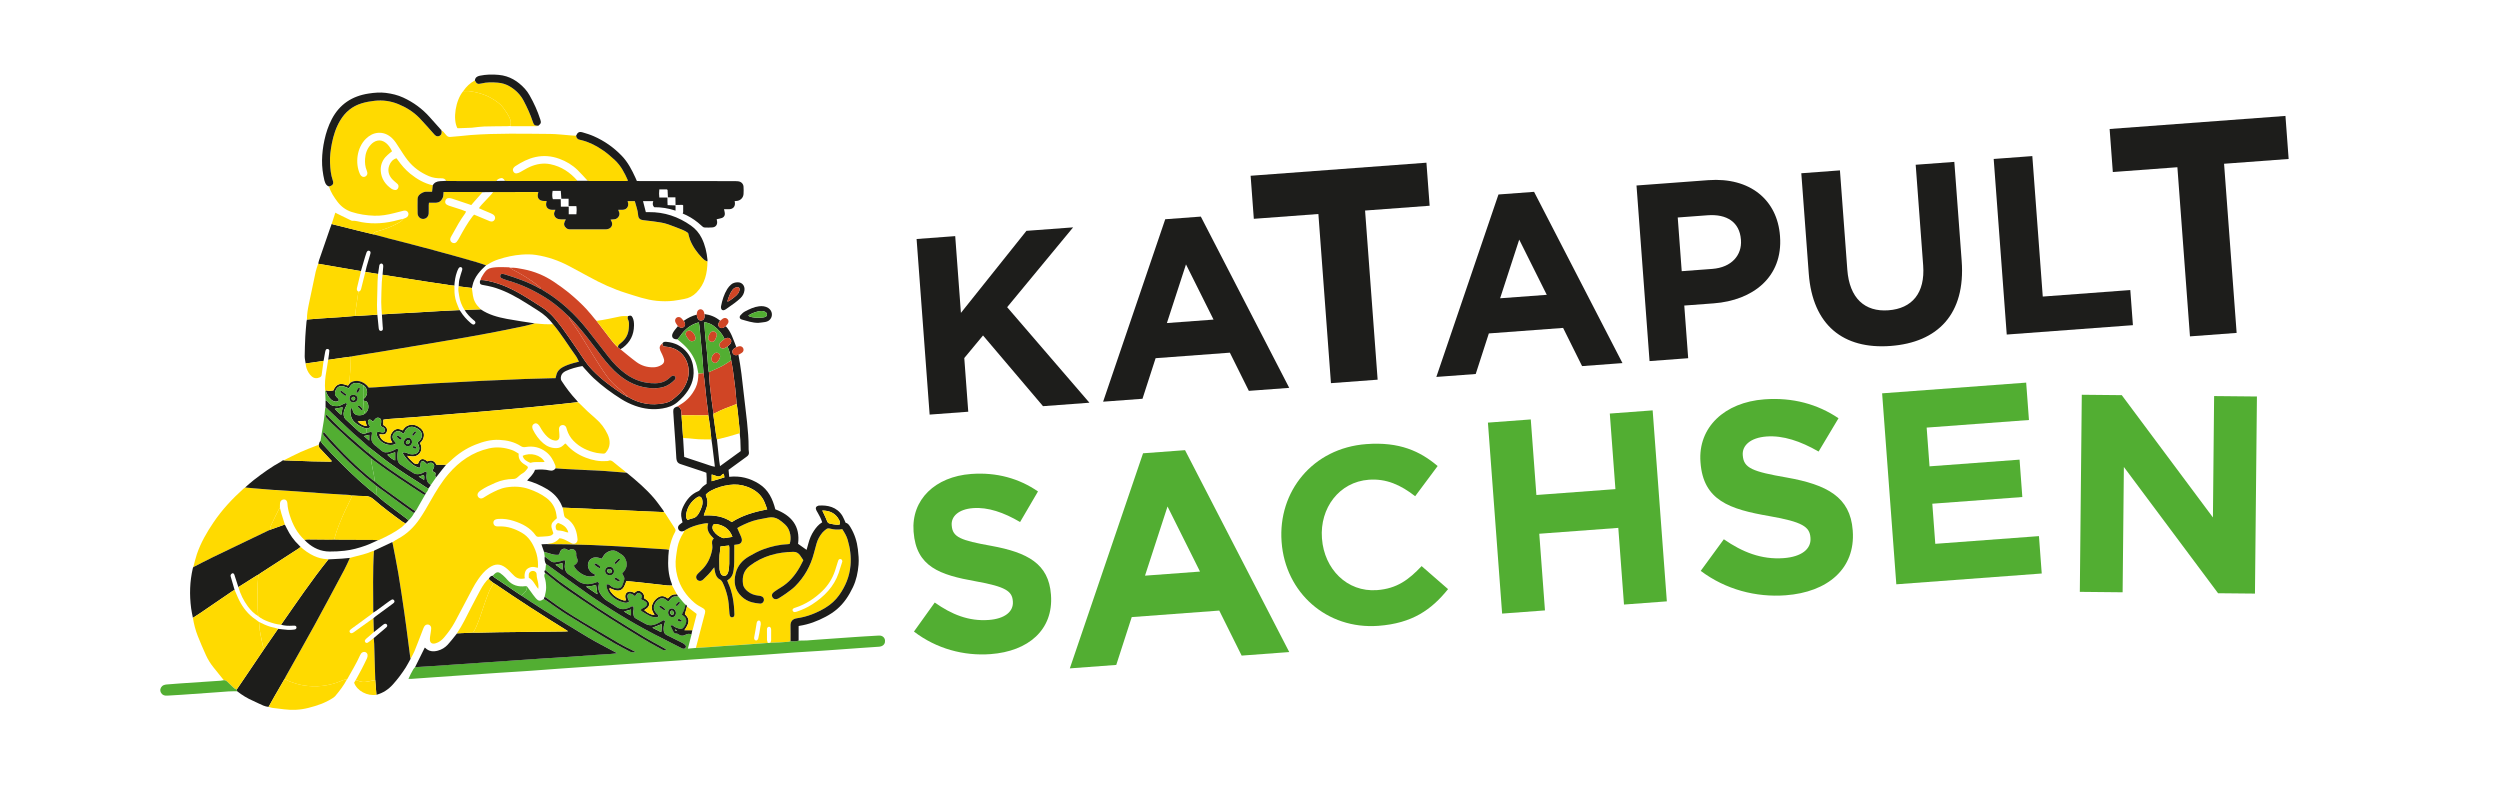 <?xml version="1.0" encoding="UTF-8"?>
<svg id="Ebene_1" xmlns="http://www.w3.org/2000/svg" version="1.1" viewBox="0 0 2339.42 743.7">
  <!-- Generator: Adobe Illustrator 29.7.1, SVG Export Plug-In . SVG Version: 2.1.1 Build 8)  -->
  <defs>
    <style>
      .st0 {
        fill: #1d1d1b;
      }

      .st1 {
        fill: #52ae32;
      }

      .st2 {
        fill: #ffda00;
      }

      .st3 {
        fill: #d04525;
      }
    </style>
  </defs>
  <g>
    <path class="st2" d="M377.42,204.79c.79-.32,1.58-.62,2.36-.96,1.99-.86,2.89-2.77,2.22-4.68-.56-1.58-2.31-2.46-4.25-2-2.99.71-5.95,1.51-8.92,2.27-6.06,1.56-12.22,2.65-18.49,2.45-7.21-.23-14.31-1.3-21.22-3.5-5.42-1.73-9.89-5.08-13.19-9.41-3.33-4.37-6.42-9.1-8.15-14.47,3.63-.8,4.76-2.45,3.63-5.65-1.88-5.33-2.32-10.89-2.57-16.45-.27-6.07.54-12.09,1.7-18.04,1.47-7.6,3.81-14.89,7.79-21.58,4.67-7.84,11.2-13.31,20-16.03,3.97-1.23,8-1.92,12.13-2.39,7.74-.89,15.18.2,22.31,3.1,7.46,3.04,14.24,7.28,19.87,13.09,4.48,4.63,8.66,9.55,12.97,14.33.58.64,1.13,1.32,1.8,1.86,1.14.91,2.46,1.11,3.8.48,1.32-.62,2.05-1.7,2.07-3.2,0-.57-.02-1.15-.02-1.72.47.25,1.05.4,1.4.77,1.05,1.12,2.03,2.31,3.01,3.49.99,1.2,2.2,1.75,3.8,1.58,3.05-.32,6.12-.52,9.18-.8,3.25-.3,6.48-.72,9.73-.96,24.76-1.83,49.56-1.21,74.35-1.03,6.7.05,13.39.95,20.09,1.44,1.44.11,2.88.16,4.32.24.29,2.34,1.66,3.57,3.95,3.88.57.08,1.12.25,1.68.39,7.08,1.82,13.45,5.21,19.41,9.27,3.95,2.69,7.62,5.87,11.13,9.13,5.67,5.27,9.19,12.01,12.25,19,.05.11-.12.31-.29.68h-1.89c-11.25,0-22.5,0-33.75,0-.56,0-1.13-.13-1.69-.19-3.14-3.36-6.16-6.86-9.46-10.06-4.89-4.74-10.63-8.19-17.04-10.52-7.3-2.66-14.68-3.32-22.34-1.65-6.91,1.5-12.95,4.72-18.78,8.49-.56.36-1.08.83-1.49,1.34-.81,1.03-1.2,2.16-.58,3.48.65,1.37,1.71,2.17,3.19,1.98,1.1-.15,2.21-.58,3.19-1.1,3.06-1.61,5.95-3.56,9.1-4.95,6.17-2.73,12.67-3.91,19.37-2.51,10.26,2.13,18.5,7.68,25.3,15.53-.76.06-1.52.17-2.28.17-21.21,0-42.42,0-63.64,0-.66,0-1.33-.11-1.99-.17-1.26-2.34-2.64-3.06-4.8-2.26-1.24.46-2.49,1.03-3.11,2.37-.09.03-.18.09-.27.09-15.05,0-30.11,0-45.16-.01-.57,0-1.13-.1-1.7-.16-.87-2-2.58-2.42-4.51-2.39-3.98.06-7.87-.44-11.56-2.01-7.85-3.33-14.6-8.21-19.88-14.9-2.91-3.69-5.37-7.73-7.95-11.66-2.11-3.22-3.99-6.59-6.89-9.21-3.65-3.3-7.92-5.16-12.87-4.77-4.48.35-8.22,2.45-11.42,5.59-8.45,8.28-10.2,22.84-5.53,33,.31.68.79,1.34,1.35,1.82,1.24,1.07,2.72,1.12,4.01.29,1.26-.81,1.83-2.2,1.49-3.75-.12-.56-.28-1.13-.5-1.65-1.5-3.54-1.81-7.26-1.57-11.04.31-4.84,1.88-9.26,5.11-12.91,3.66-4.14,9.18-6.16,14.56-1.77,2.49,2.03,4.14,4.72,5.59,7.66-.75.59-1.38,1.02-1.94,1.53-1.49,1.35-3.11,2.6-4.41,4.12-3.14,3.67-4.55,8.1-4.22,12.83.5,7.18,4.24,12.64,10.09,16.67.9.62,2.09.97,3.18,1.11,1.35.17,2.44-.56,2.99-1.82.57-1.32.52-2.64-.5-3.77-.38-.42-.87-.75-1.3-1.14-1.29-1.15-2.69-2.2-3.83-3.49-3.33-3.75-4.42-8.13-2.63-12.85,1.17-3.09,3.23-5.59,6.69-6.65.45.58.81,1.02,1.14,1.48,3.38,4.83,7.18,9.27,11.78,13,6.28,5.09,13.12,9.05,21.09,10.84-.21,1.96-.42,3.92-.65,6.03-1.51,0-2.85.1-4.17-.02-2.65-.25-4.86.65-6.94,2.22-1.58,1.2-2.43,2.71-2.44,4.65-.03,4.42-.09,8.84.01,13.26.07,3.15,2.42,5.39,5.27,5.34,2.75-.05,4.96-2.22,5.11-5.23.12-2.49.02-4.99.05-7.49,0-.74.11-1.48.18-2.42,2.09,0,4,.02,5.91,0,2.09-.03,4.09-.54,5.43-2.2,1.2-1.48,2.15-3.19,2.16-5.23,0-.83.11-1.65.19-2.66h1.88c10.86,0,21.71.01,32.57.03.66,0,1.33.12,1.99.19-2.67,3.02-5.35,6.03-8.02,9.05-.82.93-1.61,1.89-2.54,2.98-.93-.32-1.82-.64-2.71-.94-5.19-1.75-10.36-3.52-15.57-5.2-.98-.32-2.08-.43-3.11-.37-1.37.07-2.34.97-2.76,2.23-.46,1.35-.31,2.76.93,3.66.83.6,1.84,1.01,2.82,1.34,3.83,1.27,7.68,2.45,11.51,3.71,1.34.44,2.63,1.03,4.07,1.61-.4.79-.59,1.34-.91,1.78-4.58,6.21-8.27,12.95-11.97,19.7-.55,1.01-1.21,1.98-1.65,3.04-.69,1.63-.31,3.14.91,4.19,1.46,1.26,3.55,1.18,4.87-.43,1.03-1.25,1.83-2.7,2.61-4.13,3.68-6.76,7.47-13.44,12.14-19.59.44-.58.98-1.1,1.5-1.66,4.17,1.75,8.15,3.41,12.14,5.08.89.37,1.74.82,2.65,1.12,2,.66,3.57.08,4.45-1.56.89-1.65.37-3.51-1.41-4.74-.62-.43-1.33-.77-2.03-1.07-2.29-.99-4.61-1.93-6.9-2.9-1.39-.59-2.76-1.22-4.42-1.96.96-1.23,1.65-2.26,2.49-3.16,3-3.24,6.07-6.43,9.08-9.67.64-.69,1.16-1.49,1.73-2.23,13.85-.02,27.7-.03,41.54-.04.25,0,.5.13.87.24-.14.43-.28.77-.37,1.13-1.08,4.18,1.06,6.95,5.44,7.02.84.01,1.69,0,2.61,0-.1.57-.13.86-.2,1.13-1.1,4.16,1.01,7,5.31,7.14.93.03,1.87,0,3.1,0-.33.8-.51,1.32-.76,1.81-1.25,2.37.1,5.9,3.39,6.79,1.01.27,2.08.34,3.13.39,1.23.07,2.47.02,4.03.02-.43.78-.7,1.25-.95,1.74-1.24,2.53-.79,4.57,1.37,6.41,1.1.94,2.4,1.14,3.77,1.14,11.06,0,22.12,0,33.19-.02.76,0,1.54-.13,2.26-.36,3.26-1.04,4.54-4.04,3.08-7.1-.24-.5-.53-.99-.89-1.63,1.42-.12,2.66-.17,3.88-.35,2.91-.41,5.64-3.92,3.91-7.2-.24-.45-.36-.97-.6-1.67,1.69,0,3.14.09,4.57-.02,3.07-.24,5.06-2.68,4.74-5.72-.08-.75-.32-1.48-.53-2.36h6.72c1.09,4.33,2.84,8.46,3.09,12.89.19,3.37,1.97,4.59,4.56,4.91,3.34.41,6.69.75,10.02,1.2,4.67.63,9.35,1.25,13.81,2.84,4.34,1.55,8.64,3.23,12.92,4.94,2.13.85,4.15,1.97,5.53,3.16.67,2.4,1.05,4.4,1.77,6.26,2.52,6.46,6.56,11.94,11.31,16.92,1.39,1.46,2.92,2.8,4.97,3.31-.13,10.86-2.29,20.97-10.29,29.08-3.24,3.29-7.05,5.26-11.54,6.04-3.3.58-6.59,1.27-9.91,1.66-5.27.62-10.56.57-15.84.05-9.84-.97-19.07-4.34-28.42-7.24-12.18-3.78-23.67-9.1-34.81-15.24-6.15-3.39-12.34-6.7-18.54-9.99-9.76-5.18-20.06-8.77-31-10.44-4.47-.69-8.94-.67-13.49-.34-7.45.54-14.61,2.15-21.67,4.43-3.31,1.07-6.45,2.49-9.39,4.37-.72.46-1.5.84-2.26,1.25-3-.99-5.98-2.08-9.01-2.97-26.92-7.84-54.02-15.02-81.19-21.93-5.02-1.28-10.01-2.65-15.01-3.98-.02-1.3.45-2,1.86-2.42,7.17-2.09,14.28-4.41,20.84-8.1,1.91-1.07,3.85-2.14,5.07-4.07"/>
    <path class="st2" d="M367.21,507.37c1.71-1.06,3.36-2.23,5.13-3.16,8.47-4.46,15.11-10.96,20.41-18.78,3.67-5.4,6.94-11.09,10.16-16.78,4.99-8.81,10.21-17.48,16.8-25.17,10.14-11.83,22.44-20.39,37.9-23.9,7.37-1.67,14.54-.87,21.55,1.58,2.22.78,4.21,2.24,6.21,3.33-.55,5.2,2.16,8.2,6.06,10.48.41.24.82.51,1.22.78,1.51,1.01,1.76,1.68.71,3.01-1.24,1.56-2.45,3.12-4.32,4.15-1.74.96-3.24,2.4-4.76,3.72-1.13.99-2.28,1.55-3.86,1.57-5.83.06-11.44,1.22-16.81,3.55-4.68,2.03-9.32,4.14-13.56,7.03-.79.54-1.58,1.13-2.2,1.84-1.35,1.55-1.35,3.34-.13,4.71,1.13,1.27,2.78,1.53,4.46.56,2.17-1.25,4.21-2.73,6.42-3.87,4.87-2.52,9.75-5.05,15.25-5.94,7.14-1.16,14.2-.84,21.06,1.52,5.84,2.01,11.44,4.59,16.4,8.33,5.13,3.88,8.35,8.96,9.3,15.39.18,1.23.35,2.47.52,3.62-1.34,1.25-2.79,2.35-3.91,3.73-1.13,1.39-1.44,3.21-1.08,4.95.36,1.76,1.07,3.45,1.7,5.38-1.07,2.28-3.43,2.56-5.71,2.81-2.57.27-5.17.33-7.76.49-1.19.07-2.22-.04-3.02-1.19-5.05-7.23-12.42-10.98-20.55-13.6-4.72-1.52-9.53-2.27-14.49-1.9-.94.07-1.93.22-2.77.6-1.45.66-2.06,2.05-1.76,3.59.29,1.47,1.23,2.43,2.66,2.7,1.02.2,2.11.13,3.16.1,7.56-.18,14.39,2.3,20.79,5.99,6.31,3.63,9.93,9.59,12.53,16.11,1.82,4.56,2.56,9.45,2.57,14.41,0,.66-.08,1.32-.13,2.23-.76-.16-1.37-.26-1.96-.42-1.81-.48-3.65-.6-5.4.05-3.58,1.32-5.06,3.42-5.14,8.4,0,.55.15,1.09.26,1.84-3.76.93-7,.32-9.76-2.17-1.64-1.48-3.08-3.19-4.66-4.73-1.1-1.07-2.23-2.13-3.46-3.05-5.15-3.85-9.83-4.08-15.9.23-3.97,2.82-7.04,6.56-9.8,10.51-1.98,2.83-3.75,5.82-5.38,8.87-5.53,10.35-10.86,20.81-16.45,31.13-2.84,5.25-6.34,10.1-10.23,14.65-2.1,2.45-4.57,4.4-7.73,5.32-3.53,1.03-5.53-.31-5.47-3.97.04-2.19.58-4.36.86-6.55.16-1.23.38-2.48.38-3.72,0-1.53-1.11-2.84-2.45-3.21-1.35-.37-2.99.16-3.82,1.42-.57.87-.98,1.87-1.36,2.85-2.69,6.9-5.28,13.83-8.06,20.69-.96,2.38-2.36,4.59-3.56,6.88-.1-.16-.26-.32-.28-.49-.65-4.95-1.26-9.91-1.91-14.87-1.21-9.15-2.35-18.3-3.67-27.43-1.79-12.37-3.58-24.73-5.65-37.06-1.63-9.76-3.68-19.45-5.54-29.18"/>
    <path class="st2" d="M711.9,584.02c.05-2.18-.57-3.26-1.65-3.37-1.08-.1-1.94.85-2.26,2.53-.04.19-.03.38-.06.57-.33,1.98-.65,3.96-.99,5.94-.4,2.26-.85,4.51-1.22,6.78-.23,1.41.36,2.49,1.4,2.82,1,.31,2-.45,2.44-1.87.08-.27.1-.57.16-.85.27-1.31.59-2.61.82-3.93.51-3.02.97-6.04,1.38-8.62M788.23,525.39c-.07-1.09-.47-1.85-1.29-2.15-.95-.36-1.91,0-2.4.99-.3.6-.46,1.26-.66,1.9-.86,2.75-1.65,5.52-2.58,8.25-2.44,7.13-6.33,13.37-11.73,18.62-7.27,7.06-15.58,12.49-25.29,15.63-.55.18-1.13.32-1.6.63-.76.49-1.32,1.18-.92,2.17.36.89,1.08,1.4,2.03,1.32.75-.06,1.5-.31,2.23-.55,4.94-1.66,9.66-3.84,14.03-6.67,11.25-7.29,20.31-16.44,24.79-29.43,1.22-3.54,2.27-7.13,3.4-10.7M651.19,606.29c2.68-10.29,5.37-20.59,8.06-30.88.14-.56.33-1.1.46-1.66.6-2.6-.2-3.78-2.55-5.01-2.53-1.33-5.08-2.78-7.25-4.63-7.88-6.69-13.47-14.99-16.11-25.03-1.56-5.96-2.07-12.09-1.16-18.26.43-2.94.76-5.89,1.34-8.8.96-4.75,2.81-9.16,5.44-13.24.41-.64.68-1.36,1.02-2.05.21-.19.4-.41.64-.56,4.99-3.04,10.45-4.82,16.15-5.92,1.76-.34,3.54-.81,5.5-.4-2.12,6.09,1.13,10.19,5.24,14.17-2.12,1.68-1.77,3.86-1.46,6.1.18,1.31.18,2.69-.05,3.99-1.41,7.79-4.68,14.61-10.62,20.01-.93.84-1.81,1.73-2.69,2.62-.4.41-.81.84-1.11,1.32-.96,1.54-.78,3.28.4,4.52,1.1,1.15,3.02,1.4,4.53.54.41-.24.8-.55,1.14-.88,3.19-3.07,6.42-6.11,8.95-9.78.35-.51.81-.94,1.3-1.52.32,1.87.5,3.5.9,5.08.62,2.48,1.68,4.82,4.06,6.05,1.61.83,2.43,2.13,3.13,3.61,1.85,3.93,3.25,8.02,4.26,12.24,1.12,4.7,1.47,9.5,1.75,14.3.07,1.24.17,2.51.46,3.71.34,1.37,1.37,1.96,2.57,1.73,1.05-.2,1.64-.98,1.75-2.33.02-.19,0-.38,0-.58-.26-10.38-1.76-20.5-6.17-30.03-.23-.49-.35-1.03-.55-1.64,4.06-2.1,5.48-5.69,6-9.76.31-2.38.49-4.79.54-7.19.09-4.43.04-8.86.05-13.28,0-.95,0-1.9,0-2.97,1.25-.17,2.29-.31,3.33-.46,2.78-.41,4.22-2.39,3.67-5.13-.19-.93-.55-1.84-.93-2.72-1.05-2.45-2.15-4.89-3.26-7.41.81-.5,1.51-1.01,2.27-1.39,5.41-2.75,10.95-5.21,16.91-6.5,3.28-.71,6.61-1.2,9.9-1.91,3.49-.74,6.75-.05,9.69,1.74,2.11,1.29,4.01,2.97,5.86,4.64,2.83,2.54,4.33,5.9,4.98,9.56.52,2.92.37,5.88-.58,8.71-.62.1-.99.19-1.37.21-7.95.3-15.6,2.04-23.07,4.74-4.73,1.71-9.09,4.13-13.44,6.61-6.4,3.66-10.9,8.83-12.68,16.05-2.03,8.21-.81,15.69,5.69,21.71,2.73,2.53,5.92,4.34,9.49,5.29,2.49.66,5.09,1.04,7.66,1.23,1.93.14,3.37-1.3,3.62-3.04.25-1.81-.71-3.34-2.64-3.93-1-.31-2.07-.43-3.11-.56-3.32-.41-6.36-1.55-9.01-3.58-2.43-1.86-4.43-4.18-4.83-7.28-.85-6.68.58-12.54,6.31-16.92,12.13-9.26,26-12.92,41-13.12,2.6-.03,4.61,1.23,6.11,3.28,1.01,1.39,1.94,2.85,3.06,4.51-1.07,2.09-2.13,4.34-3.36,6.51-4.44,7.82-10.08,14.53-17.93,19.18-2.07,1.23-4.07,2.57-6.03,3.96-2.11,1.49-2.6,3.42-1.47,5.21,1.11,1.76,3.19,2.18,5.35,1.06.6-.31,1.15-.7,1.71-1.07,1.85-1.21,3.77-2.33,5.54-3.66,2.92-2.19,6-4.24,8.56-6.81,8.59-8.63,14.4-18.93,17.48-30.73.8-3.07,1.61-6.14,2.49-9.18,1.1-3.84,3-7.3,5.57-10.34.97-1.16,2.24-2.08,3.42-3.05,1.02-.84,2.12-1,3.48-.65,3.74.96,7.55,1.36,11.58.52,2.06,3.16,4.01,6.39,5.07,9.97,2.32,7.88,3.4,15.91,2.65,24.19-.94,10.26-4.71,19.36-10.63,27.65-3.39,4.76-7.65,8.62-12.66,11.65-8.31,5.05-17.21,8.56-26.86,9.95-4.39.63-6.08,3.27-6,7.02.11,4.81.04,9.63.04,14.44-.71.19-1.42.48-2.14.54-2.65.23-5.31.43-7.96.57-2.93.16-5.87.24-8.81.36.27-.81.74-1.61.77-2.42.08-3.26.06-6.53,0-9.8-.03-1.71-.8-2.75-1.92-2.8-1.09-.05-2.17,1.17-2.01,2.67.01.1,0,.19,0,.29,0,3.17-.05,6.34.05,9.51.03.9.54,1.78.82,2.67-3.82.28-7.64.56-11.47.84-4.87.36-9.74.74-14.61,1.08-3.54.24-7.08.41-10.62.65-5.26.36-10.51.74-15.77,1.12-.67.05-1.33.15-2,.19-4.3.27-8.6.53-12.9.79"/>
    <path class="st1" d="M635.38,578.98c-.63.42-1.05.7-1.47.98.29.42.5,1.03.9,1.22.93.42,1.96.79,2.95.14.16-.1.24-.67.16-.73-.8-.56-1.65-1.05-2.54-1.61M633.15,567.55c1.26-1.3,2.15-2.14,2.95-3.07.17-.2.13-.8-.05-1.02-.18-.22-.83-.39-.98-.25-.91.81-1.78,1.68-2.55,2.63-.13.16.27.77.64,1.71M580.32,543.82c-1.07-1.95-2.56-2.59-4.01-3.2-.31-.13-1.03.11-1.19.38-.15.28.03,1.02.3,1.21,1.01.69,2.1,1.3,3.21,1.82.34.16.86-.09,1.69-.2M580.64,523.46c-1.06-.28-1.76-.67-1.97-.48-1.22,1.04-2.36,2.17-3.43,3.36-.2.22-.13,1.01.1,1.22.22.21.98.2,1.22-.02,1.25-1.14,2.4-2.38,4.07-4.08M622.4,570.5c-.05-.31-.04-.41-.08-.5-.35-.9-3.62-3.21-4.54-3.22-.55,0-1.12.93-.72,1.24,1.41,1.09,2.88,2.1,4.38,3.05.15.1.67-.4.95-.58M561.41,531.82c.18-1.96.22-2.02-1.33-2.98-1.15-.72-2.17-2.21-4.09-1.01,1.32,2.05,3.24,2.91,5.42,4M629.18,577.52c1.48-.06,2.54-.92,3.13-2.55.57-1.59.04-3.52-1.27-4.71-1.12-1.01-2.41-1.18-3.75-.63-1.59.66-2.4,2.69-1.98,4.66.42,1.93,2.06,3.29,3.88,3.22M574.55,534.6c.04-2.21-1.92-4.28-4.11-4.34-2.24-.06-4.13,1.69-4.19,3.84-.06,2.36,1.66,4.1,4.13,4.2,2.45.1,4.11-1.39,4.16-3.71M720.84,601.5c2.94-.12,5.88-.2,8.81-.36,2.66-.14,5.31-.34,7.97-.57.72-.06,1.43-.36,2.14-.54,2.52.06,5.06.42,7.51-.57,2.59-.04,5.19,0,7.77-.14,4.03-.23,8.05-.62,12.08-.91,10.55-.75,21.1-1.48,31.65-2.22,2.68-.19,5.37-.37,8.06-.54,5.09-.31,10.18-.6,15.27-.9.48-.03.96-.03,1.44.02,2.51.25,4.34,2,4.62,4.39.29,2.51-.91,4.59-3.26,5.49-.71.27-1.48.45-2.24.51-6.33.45-12.66.85-18.99,1.3-9.59.68-19.18,1.38-28.77,2.07-3.17.23-6.33.45-9.5.65-7.29.46-14.59.87-21.88,1.38-9.3.65-18.6,1.37-27.9,2.05-2.97.22-5.95.42-8.92.61-7.2.46-14.4.89-21.59,1.37-11.42.76-22.83,1.55-34.24,2.33-8.25.57-16.5,1.14-24.74,1.71-8.54.59-17.07,1.17-25.61,1.75-8.15.56-16.3,1.14-24.46,1.7-8.63.59-17.27,1.17-25.9,1.76-8.34.57-16.69,1.13-25.03,1.73-9.3.67-18.6,1.38-27.9,2.06-2.97.22-5.95.42-8.92.6-7.2.46-14.4.89-21.59,1.37-11.42.76-22.83,1.55-34.24,2.33-8.25.57-16.5,1.13-24.74,1.71-7.48.53-14.96,1.08-22.44,1.6-.95.07-1.91,0-3.09,0,1.32-3.24,2.98-6.14,4.61-9.04.4-.71,1.07-1.28,1.61-1.92,5.46-.34,10.93-.67,16.39-1.04,8.34-.56,16.68-1.15,25.02-1.72,8.53-.59,17.06-1.16,25.59-1.75,8.34-.57,16.68-1.15,25.02-1.72,8.44-.58,16.87-1.18,25.31-1.73,7.29-.48,14.58-.9,21.87-1.36,3.07-.19,6.14-.4,9.2-.62,7.19-.52,14.37-1.07,21.56-1.58,3.93-.28,7.87-.45,11.8-.73,2.25-.16,4.5-.42,7.38-.7-1.21-.7-1.9-1.13-2.61-1.51-8.11-4.4-16.39-8.54-24.31-13.25-13.96-8.31-27.75-16.92-41.54-25.52-7.18-4.48-14.19-9.21-21.28-13.83.48-.42.93-.88,1.44-1.26,2.44-1.85,4.27-4,3.74-7.35,1.18,1.6,2.35,3.21,3.54,4.81,1.54,2.07,2.96,4.25,4.67,6.18,2.77,3.14,4.15,3.23,7.65.98.74.38,1.53.69,2.21,1.16,6.41,4.42,12.63,9.15,19.24,13.25,14.54,9.02,29.24,17.8,43.95,26.54,4.95,2.94,10.15,5.48,15.22,8.23,1.57.86,3.13.83,5.34.32-1.37-.71-2.21-1.15-3.05-1.58-3.93-2.03-7.95-3.89-11.77-6.11-11.22-6.52-22.38-13.16-33.53-19.79-11.66-6.93-23.1-14.2-33.94-22.37-.91-.69-1.91-1.25-2.87-1.88.61-2.79,1.42-5.54,1.38-8.46-.04-3.19-.32-6.33-1.36-9.34-.55-1.59-.48-2.97.48-4.33.4.25.83.47,1.19.77,6.23,5.14,12.51,10.2,19.18,14.78,17.45,11.98,34.99,23.81,53.05,34.86,10.42,6.37,20.73,12.93,31.51,18.7,1.61.86,3.19,1.78,4.81,2.63,1.14.59,2.31.97,3.61-.13-.7-.46-1.3-.91-1.94-1.28-6.45-3.64-13.03-7.07-19.34-10.93-18.71-11.43-37.44-22.85-55.49-35.34-7.75-5.37-15.53-10.69-23.15-16.23-4.58-3.33-8.88-7.05-13.31-10.6.22-1.89.44-3.79.66-5.68.65.4,1.33.76,1.94,1.21,12.34,8.85,24.61,17.82,37.04,26.56,19.61,13.78,40.02,26.29,61.26,37.41,8.94,4.68,17.98,9.17,26.98,13.74.25.13.53.26.8.3.96.12,1.93.24,2.58-.76.61-.96.57-1.92-.43-2.85-.76-.71-1.65-1.33-2.58-1.8-4.8-2.45-9.59-4.89-14.45-7.21-1.75-.84-2.61-2.04-2.92-3.92-.46-2.75.07-5.34.95-7.91.24-.68.39-1.34-.23-1.85-.63-.51-1.25-.17-1.86.17-1.85,1.02-3.67,2.14-5.6,2.97-3.19,1.38-6.54,1.86-9.77.25-3.27-1.63-6.38-3.56-9.58-5.32-1.19-.66-1.82-1.64-2.12-2.92-.36-1.51-.62-2.99-.19-4.55.2-.73.18-1.52.21-2.29.03-.85-.27-1.5-1.43-1.73-.78.41-1.68.96-2.64,1.37-4.01,1.72-7.92,2.09-11.76-.62-2.83-1.99-5.74-3.89-8.73-5.61-2.86-1.64-4.82-4.06-6.56-6.73-1.64-2.52-2.28-5.27-1.57-8.26.09-.37.22-.74.24-1.12.07-1.19-.64-1.86-1.78-1.62-.74.16-1.44.54-2.17.78-5.7,1.85-11.12,1.72-16.11-2.12-2.51-1.94-5.06-3.86-7.76-5.5-2.88-1.74-4.03-4.29-4.2-7.42-.07-1.22.2-2.48.39-3.71.36-2.35-.14-2.84-2.31-2.19-.55.17-1.07.47-1.63.59-1.78.37-3.56.75-5.36,1.01-1.8.26-3.36-.28-4.78-1.5-1.6-1.37-3.38-2.54-5.08-3.8-.21-1.47-.42-2.95-.63-4.42,2.39.71,4.77,1.44,7.17,2.14,2.32.68,4.66,1.03,7.12.52.45-2.06.83-4.03,2.91-5.1,2.29-1.17,4.05.06,5.75,1.11.32-.13.53-.17.67-.28,3.13-2.47,6.95.34,6.57,3.9-.14,1.3.15,2.4.69,3.58,1.22,2.63.61,4.53-1.77,6.25-.38.27-.77.51-1.22.81,1.56,3.52,4.29,5.79,7.32,7.68,2.91,1.81,6.11,2.81,9.62,2.47,1.32-.13,2.54-.39,3.48-1.43-1.27-.7-2.44-1.18-3.42-1.92-2.34-1.76-3.76-4.11-3.81-7.1-.08-4.86,4.35-8.34,9.23-7.27,1.28.28,2.53.7,3.84,1.07.48-.84.85-1.5,1.23-2.16,1.36-2.34,3.37-3.93,5.87-4.89,2.8-1.08,5.45-.83,7.94.93,1.18.83,2.4,1.61,3.63,2.35,3,1.79,5.5,7.29,4.29,11.45-.71,2.41-2.09,4.27-3.96,6.11.4.78.72,1.56,1.17,2.27.7,1.12,1.08,2.35.76,3.58-.51,1.94-1.16,3.86-1.96,5.69-.77,1.76-2.32,2.47-4.24,2.4-2.57-.1-4.94-.74-6.87-2.56-.93-.89-1.87-1.68-3.48-.89,0,.49-.08,1.05.01,1.59.47,2.69,1.37,5.23,3.17,7.33,3.63,4.24,8.26,6.86,13.72,7.94,1.51.3,3.04.16,4.35-1.15-.35-.62-.76-1.15-.98-1.75-.32-.89-.68-1.82-.72-2.74-.1-2.15,1.25-3.21,3.34-2.69.72.18,1.39.62,2.04,1.01.55.34,1.04.78,1.63,1.23.38-.35.7-.57.92-.85.23-.3.32-.71.55-1.01.96-1.26,2.31-1.51,3.5-.5.71.6,1.39,1.43,1.65,2.28.17.56-.43,1.35-.67,2.05-.09.26-.11.54-.19.98.68.33,1.36.62,2,.98.84.46,1.73.87,2.47,1.47,1.54,1.26,1.6,2.47.22,3.93-.58.61-1.35,1.08-2.08,1.53-.57.35-1.25.52-1.82.87-1.15.7-1.25,1.81-.12,2.51,2.61,1.61,5.24,3.24,8,4.58,1.33.64,2.95.76,4.47.9.99.09,2.3.41,2.89-.71.68-1.3-.71-1.76-1.37-2.51-.5-.58-1.02-1.16-1.44-1.8-1.23-1.87-1.65-3.97-.94-6.07.85-2.53,2.51-4.52,4.84-5.91,1.84-1.1,3.65-1.07,5.41.16.71.5,1.35,1.08,2.07,1.56.64.42,1.3.34,1.79-.29.36-.45.64-.97.99-1.42,1.4-1.77,3.19-2.68,5.51-2.5.54.04,1.1-.16,1.66-.24,1.62,1.93,3.24,3.88,4.88,5.8.67.79,1.41,1.51,2.12,2.27-.41,1.56-.72,3.15-1.28,4.65-.56,1.5-1.38,2.9-2.15,4.47.64.53,1.19,1.04,1.8,1.48,2.25,1.61,2.77,3.84,2.13,6.36-.28,1.09-.85,2.14-1.45,3.1-1.53,2.45-2.81,2.88-5.56,2.09-1.86-.54-3.6-1.28-5.09-2.57-.74-.65-1.5-.79-2.25.36.7,1.51,1.37,3.08,2.16,4.6.71,1.37,1.5,2.67,3.47,2.45.57-.07,1.28.4,1.82.78,2.12,1.49,4.23,1.49,6.48.29,1.76-.94,3.63-1.17,5.53-.31-1.11,4.3-2.23,8.6-3.44,13.29,2.73-.24,5.16-.45,7.59-.66,4.3-.26,8.6-.52,12.9-.79.67-.04,1.33-.14,2-.19,5.25-.38,10.51-.77,15.77-1.12,3.54-.24,7.08-.4,10.62-.65,4.87-.34,9.74-.72,14.61-1.08,3.82-.28,7.64-.56,11.47-.84.76-.04,1.52-.08,2.28-.12"/>
    <path class="st0" d="M524.72,186.41c.04,2.27.07,4.54.11,6.99h7.37v7.09h7.17c.28-2.58.37-5-.02-7.58h-7.27v-6.94h-6.79c-.17-2.44-.34-4.88-.51-7.38h-7.66c-.53,3.04-.46,5.78.21,7.82h7.38ZM662.01,244.62c-2.05-.51-3.58-1.84-4.97-3.31-4.74-4.98-8.78-10.46-11.31-16.92-.73-1.86-1.1-3.86-1.77-6.26-1.38-1.2-3.4-2.31-5.53-3.16-4.28-1.71-8.58-3.39-12.92-4.94-4.46-1.59-9.14-2.21-13.81-2.84-3.33-.45-6.68-.79-10.02-1.2-2.59-.32-4.37-1.54-4.56-4.91-.25-4.43-2.01-8.56-3.09-12.89h-6.72c.2.89.45,1.61.53,2.36.32,3.05-1.67,5.48-4.74,5.73-1.43.11-2.88.02-4.57.02.25.7.36,1.21.6,1.67,1.73,3.28-1,6.79-3.91,7.2-1.22.17-2.46.22-3.88.34.35.65.65,1.13.89,1.63,1.46,3.07.18,6.06-3.08,7.1-.72.23-1.5.36-2.26.36-11.06.02-22.12.02-33.19.02-1.37,0-2.67-.2-3.77-1.14-2.16-1.84-2.61-3.88-1.37-6.41.24-.49.52-.96.94-1.74-1.56,0-2.79.05-4.03-.01-1.05-.06-2.12-.12-3.13-.39-3.29-.89-4.64-4.42-3.39-6.79.25-.48.43-1.01.76-1.8-1.23,0-2.17.02-3.1,0-4.3-.13-6.41-2.97-5.31-7.14.07-.27.1-.56.2-1.13-.92,0-1.77.01-2.61,0-4.38-.08-6.52-2.84-5.44-7.02.09-.35.23-.7.37-1.13-.38-.11-.62-.24-.87-.24-13.85,0-27.7.02-41.54.04-3.3.04-6.59.09-9.89.13-.66-.06-1.33-.18-1.99-.18-10.86-.02-21.71-.03-32.57-.03-.57,0-1.13,0-1.89,0-.07,1.01-.19,1.84-.19,2.66,0,2.04-.95,3.75-2.15,5.23-1.35,1.66-3.34,2.17-5.44,2.2-1.91.02-3.82,0-5.91,0-.07.94-.17,1.68-.18,2.42-.03,2.5.07,5-.05,7.49-.15,3.01-2.36,5.17-5.11,5.23-2.86.06-5.2-2.19-5.27-5.34-.1-4.42-.05-8.84-.01-13.26.02-1.94.86-3.45,2.44-4.65,2.08-1.57,4.28-2.47,6.94-2.22,1.32.12,2.67.02,4.17.02.23-2.11.44-4.07.65-6.03,1.46-2.71,3.93-3.66,6.81-3.86,1.88-.13,3.76-.19,5.63-.29.57.06,1.13.16,1.7.16,15.05.01,30.11.01,45.16.01.09,0,.18-.06.27-.09,2.64-.04,5.28-.07,7.91-.11.66.06,1.33.17,1.99.17,21.21,0,42.42,0,63.63,0,.76,0,1.52-.11,2.28-.17,3.18,0,6.36-.02,9.54-.02.56.07,1.13.19,1.69.19,11.25.01,22.5,0,33.75,0h1.89c.16-.37.33-.58.29-.68-3.06-6.99-6.58-13.74-12.25-19-3.51-3.26-7.18-6.44-11.13-9.13-5.96-4.06-12.34-7.45-19.41-9.27-.56-.14-1.11-.31-1.68-.39-2.29-.31-3.66-1.54-3.95-3.88,1.28-3.12,2.87-4.11,6.01-3.2,3.59,1.04,7.19,2.16,10.6,3.67,9.88,4.35,18.58,10.45,26.08,18.24,5.77,5.99,9.51,13.23,12.91,20.7.4.87.77,1.76,1.27,2.9.96.03,1.99.08,3.02.08,19.34,0,38.69,0,58.03,0,10.3,0,20.6.05,30.89.09,1.06,0,2.13.02,3.17.18,2.64.41,4.55,2.38,4.71,5.04.14,2.3.17,4.63,0,6.92-.28,3.63-3.21,6.29-6.79,6.42-.46.02-.92.07-1.52.12.11.6.21,1.04.25,1.48.33,3.6-1.67,5.94-5.26,6.09-1.63.07-3.27.01-4.92.01.28,1.61.81,3.15.75,4.66-.06,1.6-1.14,2.93-2.66,3.51-1.5.56-3.13.78-4.96,1.21.1.51.28,1.2.37,1.91.42,3.1-1.12,5.39-4.23,5.73-2.57.28-5.19.15-7.78.07-.58-.02-1.2-.51-1.7-.92-1.41-1.17-2.72-2.45-4.13-3.6-4.35-3.55-9.13-6.39-14.32-8.53.14-.43.28-.86.42-1.3,0-2.13,0-4.26,0-6.39-.25-.14-.5-.29-.76-.43-2.12.04-4.25.08-6.37.12-.04-2.34-.07-4.68-.12-7.17h-7.02c-.11-2.29-.21-4.58-.32-6.87-.21-.17-.41-.35-.62-.52h-6.35c-.47-.08-.96-.2-.8.58-.24,2.28-.29,4.55.06,7.03h7.59c.11,2.34-.11,4.71.15,7.09,2.68.1,5.05.19,7.43.28v4.87c-6.76-2.25-13.37-3.26-20.02-3.21-1.57-1.76-1.56-3.6-.82-5.67h-9.59c.87,3.41,1.71,6.7,2.63,10.27.96,0,1.89,0,2.83,0,14.53-.16,27.6,4.27,39.41,12.61,4.32,3.05,7.62,6.88,10.02,11.67,3.23,6.49,4.74,13.34,5.45,20.45.05.47-.05.96-.08,1.44"/>
    <path class="st0" d="M665.95,450.31c4.17-1.25,7.97-2.39,11.96-3.59-.39-1.19-.03-2.38-.98-3.41-.44.29-.92.47-1.21.82-1.68,2.06-3.67,2.11-5.94,1.11-1.18-.52-2.47-.8-3.83-1.23v6.3ZM769.44,477.7c1.26,2.67,2.45,4.96,3.43,7.34,2.07,5.02,1.4,4.5,7.21,5.63,1.85.36,3.77.64,5.69.08.65-1.7.05-3.11-.69-4.46-3.29-6.01-8.58-8.46-15.64-8.59M685.38,502.4c-2.71-7.69-8.35-10.86-15.21-12.07-2.05-.36-3.27.71-3.46,2.81-.13,1.41.31,2.65,1.08,3.81,2.05,3.08,4.96,5.06,8.32,6.42.58.24,1.33.23,1.97.14,2.37-.32,4.73-.71,7.29-1.11M643.35,486.64c1.46-.52,2.84-1.26,4.31-1.51,3.18-.54,5.08-2.57,6.49-5.18,1-1.85,1.87-3.79,2.55-5.78.76-2.19,1.01-4.49.39-6.81-.69-2.58-2.53-3.44-4.77-1.94-5.44,3.63-8.88,8.72-10.14,15.13-.4,2.04-.45,4.23,1.18,6.08M674.17,511.37c-.12,1.36-.14,2.7-.36,4-.96,5.53-.56,11.1-.51,16.66.01,1.49.52,3.02,1.04,4.44.52,1.45,1.69,2.29,3.31,2.37,1.7.07,2.67-.92,3.29-2.33.38-.87.73-1.8.86-2.73.29-2.09.57-4.2.61-6.3.1-4.99.06-9.99.05-14.98,0-.63-.15-1.27-.25-2.02-2.73.31-5.28.59-8.03.9M717.96,476.62c-.8-2.15-1.5-4.12-2.27-6.07-3.04-7.72-8.98-12.23-16.53-15.03-5.44-2.02-10.97-2.54-16.72-1.73-5.87.83-11.47,2.37-16.71,5.16-2.03,1.08-3.98,2.27-5.31,4.12,1.78,4.68,2.08,7.14,1.01,11.13-.57,2.12-1.49,4.15-2.24,6.23-.2.56-.35,1.15-.59,1.95,9.49-.5,18.33.68,26.18,6.16,10.04-6.4,21.18-9.56,33.19-11.91M680.76,324.25c.84-.77,1.74-1.49,2.51-2.33,1.22-1.32,1.35-3.19.4-4.47-.91-1.23-2.48-1.64-4.11-1.02-.53.2-1.03.5-1.54.75-2.28-5.02-5.76-9.05-10.2-12.27-2.59-1.88-5.48-2.98-8.87-3.47.14,1.92.26,3.61.4,5.3.22,2.77.42,5.54.69,8.31.49,4.96,1.08,9.9,1.53,14.86.5,5.54.87,11.09,1.33,16.63.05.56.29,1.1.45,1.66.28,3.92.48,7.85.86,11.76.41,4.29.94,8.58,1.49,12.86.61,4.75,1.3,9.5,1.95,14.24-.04.48-.17.97-.11,1.44.79,5.9,1.59,11.8,2.43,17.69.24,1.69.6,3.36.91,5.03.71,6.67,1.4,13.33,2.13,20,.17,1.56.47,3.11.76,4.98,6.76-4.91,13.17-9.57,19.36-14.07-.11-3.76-.16-7.11-.33-10.46-.11-2.1-.39-4.19-.6-6.28.04-.57.17-1.14.11-1.7-.69-6.72-1.39-13.44-2.12-20.16-.2-1.79-.52-3.57-.79-5.35-.46-4.96-.84-9.93-1.39-14.89-.62-5.52-1.34-11.04-2.12-16.54-.46-3.22-1.12-6.4-1.68-9.6-.51-4.47-1.55-8.8-3.45-12.9M747.27,599.46c-2.44.98-4.99.63-7.51.56,0-4.81.07-9.63-.04-14.44-.09-3.76,1.61-6.39,6-7.03,9.65-1.39,18.54-4.9,26.86-9.95,5-3.04,9.26-6.89,12.66-11.66,5.91-8.3,9.69-17.39,10.63-27.65.76-8.28-.33-16.31-2.65-24.19-1.06-3.59-3.01-6.82-5.07-9.97-4.03.84-7.84.45-11.58-.52-1.36-.35-2.46-.19-3.49.65-1.18.97-2.44,1.89-3.42,3.05-2.56,3.05-4.47,6.5-5.57,10.34-.88,3.05-1.68,6.12-2.49,9.18-3.08,11.81-8.9,22.1-17.48,30.73-2.55,2.57-5.64,4.63-8.56,6.81-1.77,1.32-3.69,2.45-5.54,3.66-.56.37-1.12.76-1.71,1.07-2.16,1.13-4.24.7-5.35-1.06-1.13-1.79-.64-3.71,1.47-5.21,1.96-1.39,3.96-2.74,6.03-3.96,7.85-4.65,13.49-11.36,17.93-19.18,1.23-2.16,2.28-4.41,3.36-6.51-1.12-1.66-2.05-3.12-3.06-4.51-1.5-2.06-3.51-3.32-6.11-3.28-15,.2-28.87,3.86-41,13.12-5.74,4.38-7.16,10.24-6.31,16.92.39,3.1,2.4,5.42,4.83,7.28,2.65,2.03,5.69,3.17,9.01,3.58,1.05.13,2.11.25,3.11.56,1.93.59,2.89,2.12,2.64,3.93-.25,1.75-1.69,3.19-3.62,3.04-2.57-.19-5.17-.58-7.66-1.23-3.58-.94-6.77-2.76-9.49-5.29-6.5-6.02-7.71-13.5-5.69-21.71,1.78-7.22,6.28-12.39,12.68-16.05,4.35-2.49,8.71-4.9,13.44-6.61,7.46-2.7,15.11-4.43,23.07-4.74.38-.01.75-.11,1.37-.21.94-2.84,1.09-5.8.58-8.72-.65-3.66-2.15-7.02-4.98-9.56-1.85-1.66-3.75-3.35-5.86-4.64-2.94-1.79-6.2-2.48-9.69-1.73-3.28.7-6.62,1.19-9.9,1.91-5.97,1.3-11.5,3.75-16.91,6.5-.76.39-1.46.89-2.27,1.39,1.11,2.52,2.21,4.96,3.26,7.41.38.88.74,1.79.93,2.72.56,2.74-.89,4.72-3.67,5.13-1.04.15-2.08.29-3.33.46,0,1.07,0,2.02,0,2.97,0,4.43.04,8.86-.05,13.28-.05,2.4-.23,4.81-.54,7.19-.52,4.06-1.94,7.66-6,9.76.2.61.32,1.15.55,1.64,4.41,9.53,5.9,19.65,6.17,30.03,0,.19.02.39,0,.58-.11,1.35-.69,2.13-1.75,2.33-1.2.23-2.23-.36-2.57-1.73-.3-1.2-.39-2.47-.46-3.71-.28-4.81-.63-9.6-1.75-14.3-1-4.22-2.4-8.31-4.25-12.24-.7-1.48-1.52-2.78-3.13-3.61-2.37-1.23-3.43-3.57-4.06-6.06-.4-1.58-.58-3.2-.9-5.08-.5.58-.95,1.01-1.3,1.52-2.54,3.67-5.76,6.71-8.95,9.78-.34.33-.73.64-1.14.88-1.5.86-3.43.61-4.53-.54-1.18-1.23-1.35-2.97-.4-4.52.3-.48.71-.91,1.11-1.32.88-.89,1.76-1.78,2.69-2.62,5.94-5.4,9.21-12.23,10.62-20.01.23-1.29.23-2.68.05-3.99-.31-2.24-.66-4.42,1.46-6.1-4.11-3.98-7.36-8.07-5.24-14.17-1.96-.42-3.74.06-5.51.4-5.7,1.1-11.16,2.88-16.15,5.92-.24.15-.43.37-.64.56-.64.19-1.27.46-1.93.55-1.59.21-2.83-.42-3.61-1.83-.76-1.37-.54-3.02.72-4.22.96-.92,2.11-1.65,3.08-2.4-.44-2-1.07-3.92-1.25-5.88-.28-3.02.49-5.95,1.79-8.67,3.07-6.43,7.29-11.77,14.12-14.57.42-.17.87-.42,1.17-.75,1.03-1.13,1.9-2.41,3-3.45,1.04-.98,2.3-1.72,3.72-2.75.16-3.24.09-6.68-.22-10.28-.67-.27-1.35-.58-2.05-.82-6.84-2.28-13.68-4.54-20.52-6.81-.64-.21-1.28-.42-1.92-.63-2.04-.66-3.16-2.09-3.47-4.19-.06-.38-.14-.76-.17-1.14-.27-4.42-.51-8.83-.81-13.25-.47-6.9-.98-13.81-1.46-20.71-.22-3.16-.45-6.33-.62-9.5-.15-2.83.67-3.91,3.69-5.02,2.68.6,3.71,2.43,3.78,5.01.03,1.04.16,2.08.25,3.12.5,7.1,1,14.2,1.5,21.3.35,5.91.7,11.82,1.05,17.82,3.34,1.1,6.51,2.14,9.68,3.19,3.09,1.02,6.17,2.09,9.28,3.06,3.12.97,6.15,2.32,9.66,2.9-.07-.86-.1-1.42-.16-1.98-.71-5.9-1.43-11.8-2.16-17.7-.25-1.99-.56-3.98-.85-5.96-.45-4.26-.85-8.52-1.38-12.76-.41-3.3-1-6.58-1.51-9.87-.09-1.14-.15-2.29-.29-3.43-.45-3.62-1-7.23-1.4-10.85-.68-6.1-1.27-12.22-1.93-18.33-.25-2.28-.58-4.55-.88-6.82-.27-3.93-.49-7.87-.82-11.79-.5-5.94-1.08-11.87-1.63-17.8-.43-4.69-.84-9.38-1.29-14.07-.12-1.2-.4-2.38-.65-3.78-1.06.31-1.9.49-2.69.79-6.14,2.33-10.93,6.31-14.57,11.76-.79,1.18-1.82,2.19-2.75,3.28-.28.02-.57.05-.85.05-3.56-.05-5.11-2.54-3.52-5.74.5-1.01,1.13-1.98,1.81-2.88.96-1.28,2.02-2.49,3.04-3.73.65.4,1.26.91,1.97,1.18,1.33.51,2.65.47,3.75-.6,1.01-.98,1.13-2.21.74-3.47-.22-.72-.67-1.37-1.01-2.06,3.69-2.64,7.67-4.67,12.1-5.79.23,1.02.38,2.07.72,3.06.59,1.71,2.24,2.73,3.77,2.46,1.67-.3,2.75-1.59,2.84-3.48.04-.86-.04-1.72-.06-2.58,5.45.73,10.4,2.62,14.61,6.26-.34.46-.7.89-1,1.38-1.05,1.7-.97,3.25.19,4.44,1.19,1.21,2.77,1.36,4.43.37.57-.34,1.1-.74,1.65-1.11,2.45,2.51,4.18,5.51,5.6,8.65,1.61,3.57,2.89,7.29,4.32,10.95-.78.52-1.6.99-2.34,1.57-1.31,1.02-1.71,2.66-1.09,4.06.56,1.27,1.95,2.09,3.48,1.95.65-.06,1.29-.29,1.93-.44,2.26,11.9,3.65,23.92,4.92,35.96.96,9.07,2.22,18.11,3.14,27.19.8,7.84,1.51,15.69,1.46,23.59,0,1.34-.02,2.71.23,4.01.36,1.85-.24,3.22-1.66,4.29-1.68,1.28-3.41,2.51-5.12,3.76-4.04,2.93-8.08,5.86-12.22,8.87.2,2.14.4,4.22.62,6.55,10.2-1.15,19.38,1.21,27.87,6.55,8.87,5.58,12.8,14.26,15.28,23.86,15.05,5.66,23.45,15.64,21.28,32.3,2.69,1.91,5.25,3.73,7.96,5.64.55-1.95,1.15-3.96,1.68-5.99,1.08-4.22,2.72-8.19,5.15-11.83,2.1-3.14,4.46-6.01,7.78-7.98-1.01-3.2-2.47-6-4.06-8.74-.53-.91-1.11-1.81-1.53-2.77-.87-1.96-.16-3.4,1.87-3.99.18-.05.37-.12.56-.13,8-.58,16.9,1.17,22.05,9.58,1.18,1.94,1.95,4.13,3.07,6.55,2.1.28,3.33,2.18,4.55,4.2,3.83,6.37,6.05,13.24,6.9,20.61.55,4.78,1.02,9.54.61,14.37-.61,7.33-2.08,14.43-5.27,21.12-3.73,7.8-8.33,14.93-15,20.6-3.25,2.76-6.81,5.03-10.55,7.02-7.68,4.09-15.74,7.12-24.38,8.46-.27.04-.52.16-.87.27v13.54Z"/>
    <path class="st2" d="M500.5,302.61c3.13.27,6.25.62,9.38.77,2.55.12,5.11.01,7.66,0,7.83,9.39,14.16,19.87,21.32,29.74,1.14,1.57,1.86,3.43,2.87,5.34-1.62.4-2.92.7-4.21,1.05-3.91,1.05-7.75,2.28-11.3,4.26-3,1.68-5.04,4.1-5.73,7.56-.16.82-.42,1.63-.68,2.61-1.04,0-1.99-.02-2.95,0-8.46.22-16.92.41-25.38.7-7.4.26-14.79.65-22.18.98-6.34.28-12.68.5-19.02.81-9.41.47-18.82,1-28.22,1.49-5.57.29-11.14.5-16.71.84-10.46.64-20.91,1.34-31.37,2.05-7.58.52-15.15,1.1-22.72,1.63-2.1.15-4.21.21-6.22.31-4.55-6.42-12.78-8.37-17.88-3.98-.02-3.26.11-6.5.45-9.76.52-5.05.5-10.15.71-15.23.74-.19,1.48-.43,2.23-.55,8.92-1.43,17.86-2.78,26.78-4.26,21.24-3.54,42.47-7.15,63.71-10.71,22.94-3.86,45.82-8.08,68.58-12.9,3.65-.77,7.24-1.81,10.86-2.73"/>
    <path class="st0" d="M341.87,393.8c-2.3.19-4.65.38-7.16.58,2.37,2.54,6.07,4.36,8.54,4.28-.43-1.54-.87-3.08-1.37-4.86M327.18,358.76c5.1-4.39,13.33-2.44,17.88,3.98,2.01-.1,4.11-.16,6.22-.31,7.58-.53,15.15-1.12,22.73-1.63,10.45-.71,20.91-1.4,31.37-2.05,5.57-.34,11.14-.55,16.71-.84,9.41-.49,18.81-1.02,28.22-1.49,6.34-.31,12.68-.53,19.02-.81,7.39-.32,14.78-.72,22.18-.98,8.46-.29,16.92-.48,25.38-.7.95-.02,1.9,0,2.95,0,.26-.98.51-1.78.68-2.61.69-3.45,2.73-5.87,5.73-7.56,3.55-1.99,7.39-3.22,11.3-4.26,1.29-.34,2.58-.65,4.21-1.05-1.01-1.9-1.74-3.77-2.88-5.34-7.16-9.88-13.49-20.35-21.32-29.74-3.94-5.18-8.71-9.43-14.25-12.86-5.63-3.48-11.12-7.21-16.85-10.53-9.4-5.46-19.13-10.21-29.9-12.42-1.79-.36-3.6-.61-5.37-1.02-1.94-.46-2.34-1.25-2.07-3.6l.56-.87h0c1.15.06,2.31-.02,3.44.16,11.85,1.82,22.72,6.41,33.04,12.28,7.26,4.13,14.25,8.75,21.31,13.24,4.57,2.91,8.51,6.55,12,10.71,4.51,5.39,8.66,11.03,12.61,16.84,4.43,6.52,9.06,12.91,13.34,19.52,2.74,4.22,5.75,8.18,9.24,11.77,8.63,8.88,18.57,16.11,28.93,22.81.54.35,1.22.48,1.84.71h0c.33.8.96,1.11,1.79,1.08.1.1.22.17.36.19.25.15.51.3.76.45,10.24,5.91,21.16,7.84,32.77,5.54,2.64-.52,5.26-1.26,7.49-2.86,1.63-1.17,3.12-2.55,4.67-3.83,3.69-3.07,6.5-6.81,8.5-11.15,2.47-5.38,3.42-11,2.2-16.85-2.18-10.44-9.99-17.3-20.66-18.24-2.82-.25-3.02-.44-3.42-3.19.85-1.32,2.13-1.51,3.55-1.39,7.96.67,14.62,3.89,19.65,10.17,3.65,4.57,5.43,9.87,5.9,15.68.8,9.89-3,18.04-9.4,25.2-1.73,1.93-3.67,3.68-5.62,5.38-3.97,3.46-8.8,5.05-13.88,5.92-8.83,1.51-17.45.5-25.84-2.52-4.44-1.6-8.69-3.62-12.7-6.14-9.23-5.8-18-12.22-25.98-19.65-3.09-2.88-5.84-6.12-8.73-9.21-.65-.69-1.24-1.44-1.85-2.16-5.43,1.02-10.61,2.39-15.53,4.64-2.65,1.21-4.34,3.12-4.65,6.09-.12,1.16.03,2.14.74,3.23,4.16,6.39,8.72,12.45,13.93,18.02.52.55.96,1.19,1.43,1.79-6.02.67-12.04,1.38-18.06,2.02-8.7.92-17.4,1.83-26.11,2.69-6.99.69-13.98,1.3-20.97,1.93-10.44.93-20.88,1.86-31.32,2.76-5.37.46-10.74.83-16.1,1.28-12.84,1.06-25.67,2.18-38.51,3.2-9.1.72-18.21,1.31-27.32,1.98-1.23.09-2.45.36-3.79.56v4.93c.73.53,1.58,1.01,2.25,1.67,1.38,1.34,1.66,3.26.87,5.06-.71,1.62-1.84,2.26-3.98,2.19-.93-.03-1.87-.15-2.82-.23.39,5.05,6.63,9,12.14,7.65-2.78-3.52-2.42-6.92.39-10.18,2.66-3.09,5.77-2.96,9.14-1.07.53-.7.98-1.3,1.45-1.89,1.37-1.73,3.13-2.74,5.31-3.19,3.96-.81,7.21.65,10.11,3.06,4.47,3.71,3.54,9.09,1.12,12.15-.47.59-1.02,1.12-1.54,1.68.32.89.67,1.68.88,2.51,1.25,4.85-1.52,9.22-6.46,10.01-1.29.21-2.67-.07-4-.17-.71-.05-1.42-.21-2.47-.38,1.49,2.64,3.6,4.19,5.38,6.04,1.31,1.36,2.79,1.98,4.66,1.39,1.74-5.11,4.74-5.69,8.68-2.3,1.61-.48,3.19-1.12,5-.46,1.77.65,2.67,2.06,3.6,3.72h9.03c-1.16,1.4-2.34,2.77-3.46,4.19-1.96,2.47-3.88,4.98-5.81,7.47-1.1-.51-1.09-1.28-.83-2.38.41-1.7.19-1.85-1.4-2.57-.48-.21-.89-.57-1.39-.89.54-1.2,1.07-2.22,1.46-3.29.49-1.37.31-2.67-.78-3.72-.92-.89-2.67-1-4.06-.31-.58.29-1.12.64-1.75.99-.92-.88-1.67-1.76-2.59-2.41-1.3-.92-2.73-.41-3.15,1.12-.22.81-.14,1.71-.16,2.57-.02,1.76-.68,2.42-2.26,1.81-1.77-.69-3.56-1.53-5.06-2.67-3.47-2.63-6.32-5.89-8.74-9.51-.29-.44-.4-1.01-.69-1.79.85-.13,1.49-.38,2.06-.27.93.18,1.85.53,2.71.94,1.61.78,3.3.98,5.05.89,4.41-.22,6.73-3.57,5.35-7.8-.35-1.07-.89-2.08-1.41-3.26.6-.52,1.17-1,1.73-1.49,3.3-2.9,3.37-7.53,0-10.3-1.24-1.02-2.72-1.88-4.23-2.39-4.46-1.49-8.3.64-9.62,5.1-.1.32-.43.58-.75.97-.96-.62-1.8-1.24-2.71-1.74-1.51-.83-3.1-1.1-4.65-.14-3.5,2.18-3.95,6.03-1.09,8.95.2.21.45.37.64.58.99,1.09.82,1.75-.62,2.28-.54.2-1.1.36-1.66.44-6.15.9-12.06-2.32-14.56-8.01-.37-.83-.43-1.84-.45-2.77-.02-1.06.69-1.57,1.71-1.46,1.04.12,2.07.43,3.11.57.97.13,1.96.17,2.52-.89.57-1.08.26-2.62-.74-3.37-.53-.4-1.16-.66-1.77-.94-1.02-.48-1.4-1.13-1.06-2.3.28-.99.34-2.07.34-3.11,0-1.35-.58-2.45-1.94-2.92-1.29-.45-2.47-.19-3.42.84-.76.82-1.5,1.67-2.26,2.51-.38-.18-.7-.24-.88-.42-.89-.94-1.8-1.87-3.22-1.15-.79.4-.84,2.29-.21,3.78.11.26.25.52.4.77.39.64.79,1.28,1.16,1.87-.68,1.81-2.24,1.37-3.47,1.65-3.69-.64-6.73-2.53-9.7-4.71-4.25-3.12-5.43-7.43-5.29-12.35.02-.85.19-1.74,1.5-2.1.22.57.56,1.13.64,1.71.4,2.91,2.32,4.86,5.2,5.09,2.34.18,4.58-.12,6.48-1.68,2.97-2.48,3.86-6.2,2.37-9.64-.53-1.23-1.23-2.1-2.73-2.01-.31.02-.65-.29-.97-.45-.1-.33-.19-.66-.29-.99h.02c.15-.26.3-.51.46-.76,3.98-3.16,3.97-8.96-.03-12.24-1.54-.73-3.02-1.79-4.64-2.13-3.39-.7-6.55-.23-8.47,3.24-.32.57-.74,1.09-1.03,1.52-1.86-.74-3.23-1.43-4.7-1.83-3.7-1.01-6.41.51-7.75,4.09-.87,2.33-.49,4.32,1.27,6.06.41.41.91.75,1.23,1.21.35.51.91,1.37.72,1.66-.36.55-1.13,1.05-1.8,1.15-2.14.34-4-.53-5.53-1.93-2.45-2.25-4.06-5.06-4.98-8.25.27-.1.61-.35.8-.26,2.08.91,4.12.14,6.26.04,1.16-2.67,2.61-4.94,5.6-5.85,2.93-.89,5.42.53,8.16,1.28.53-.71,1.04-1.39,1.55-2.07"/>
    <path class="st2" d="M417.44,434.96h-9.03c-.92-1.66-1.83-3.07-3.6-3.72-1.81-.66-3.39-.02-5,.46-3.94-3.39-6.94-2.81-8.68,2.3-1.87.59-3.35-.04-4.66-1.39-1.78-1.84-3.88-3.4-5.38-6.04,1.05.17,1.75.32,2.47.38,1.33.1,2.71.37,4,.17,4.95-.79,7.72-5.16,6.46-10.01-.21-.83-.57-1.62-.88-2.51.52-.56,1.07-1.09,1.54-1.68,2.41-3.06,3.35-8.44-1.12-12.15-2.9-2.41-6.15-3.87-10.11-3.06-2.18.45-3.94,1.46-5.31,3.19-.47.59-.91,1.19-1.45,1.89-3.37-1.89-6.48-2.02-9.14,1.07-2.81,3.26-3.17,6.66-.39,10.18-5.51,1.35-11.75-2.6-12.14-7.65.96.08,1.89.2,2.82.23,2.14.07,3.27-.57,3.98-2.19.79-1.8.51-3.72-.87-5.06-.68-.66-1.53-1.14-2.25-1.67v-4.93c1.35-.2,2.56-.47,3.79-.56,9.1-.68,18.22-1.26,27.32-1.98,12.84-1.02,25.67-2.14,38.51-3.2,5.37-.44,10.74-.82,16.1-1.28,10.44-.9,20.88-1.82,31.32-2.76,6.99-.62,13.99-1.24,20.97-1.93,8.71-.86,17.41-1.77,26.11-2.69,6.02-.64,12.04-1.34,18.06-2.02.51.43,1.06.82,1.52,1.3,4.75,4.91,9.77,9.53,14.96,13.98,4.79,4.11,8.59,9.06,11.26,14.83,1.27,2.75,2.01,5.58,1.85,8.64-.18,3.23-1.52,5.91-3.54,8.33-.67.81-1.51,1.15-2.54,1.04-2-.21-4.04-.24-6-.65-8.36-1.75-15.85-5.18-21.87-11.46-2.78-2.91-4.75-6.26-5.95-10.09-.23-.73-.37-1.5-.66-2.21-.71-1.72-2.13-2.53-3.89-2.3-1.61.21-2.81,1.53-2.92,3.42-.06,1.04.15,2.1.21,3.15.09,1.44.27,2.88.2,4.31-.14,2.71-1.7,3.95-4.42,3.58-2.78-.37-5.04-1.77-7.04-3.67-2.75-2.61-4.82-5.72-6.66-9.01-.51-.91-1.13-1.81-1.9-2.5-.97-.87-2.21-1.24-3.48-.58-1.28.68-2.08,1.74-1.91,3.27.08.75.22,1.54.55,2.2,2.41,4.88,5.53,9.24,9.68,12.8,3.47,2.97,7.46,4.6,12.12,4.6,2.67,0,4.87-.91,6.76-2.72.55-.53,1.09-1.05,1.72-1.66.38.29.72.46.95.73,4.99,5.85,11.23,9.88,18.34,12.6,6.16,2.36,12.53,3.66,19.18,3.14.58-.04,1.23.09,1.71-.14,2.37-1.1,3.88.15,5.58,1.61,3.2,2.76,6.59,5.3,9.89,7.94.52.41.96.91,1.44,1.37-.48,0-.96.02-1.43-.02-6.61-.53-13.21-1.13-19.83-1.57-5.08-.34-10.17-.48-15.26-.73-7.29-.36-14.59-.72-21.88-1.11-2.59-.14-5.17-.36-7.76-.54-.07-.94.08-1.97-.24-2.82-1.84-4.83-4.38-9.21-8.54-12.45-5.64-4.39-12.05-5.84-19.02-4.69-1.73.29-3.11.2-4.61-.78-6.13-4.02-13.01-5.54-20.23-5.89-7.87-.39-15.23,1.65-22.43,4.52-8.79,3.5-16.47,8.7-23.29,15.22-1.31,1.25-2.71,2.4-4.07,3.59"/>
    <path class="st2" d="M332.88,636.38c1.82-3.36,3.7-6.7,5.46-10.1,1.77-3.4,3.48-6.83,5.09-10.3.42-.91.61-2.04.53-3.05-.16-2.29-2.63-3.56-4.68-2.52-1.18.6-1.84,1.61-2.36,2.79-3.41,7.74-7.92,14.89-11.96,22.29-.09.16-.25.28-.38.43-1.59-.23-3.02.33-4.44.9-1.69.67-3.35,1.41-5.07,2-4.25,1.46-8.6,2.41-13.08,2.98-6.23.79-12.36.55-18.52-.51-4.46-.77-8.69-2.2-12.89-3.77-1.49-.56-2.83-1.54-4.23-2.33.34-.69.65-1.39,1.02-2.06,8.89-15.85,17.9-31.63,26.63-47.57,9.52-17.36,18.82-34.85,28.14-52.33,1.94-3.64,3.55-7.45,5.32-11.19,1.09-.29,2.17-.61,3.26-.87,6.03-1.45,12.03-2.95,17.77-5.36.43-.18.93-.21,1.39-.31-1.18,19.24-.66,38.51-.61,57.76-.65.56-1.27,1.17-1.96,1.68-5.95,4.36-11.91,8.7-17.87,13.06-.69.51-1.39,1.03-1.95,1.67-.55.63-.53,1.43-.05,2.13.5.73,1.27.91,2.04.64.71-.25,1.38-.67,2-1.11,2.04-1.43,4.04-2.91,6.06-4.37,3.96-2.85,7.93-5.69,11.9-8.53.13,4.36.25,8.71.38,13.06-2.08,1.8-4.16,3.6-6.23,5.41-.64.56-1.34,1.11-1.81,1.8-.51.75-.49,1.67.16,2.38.68.75,1.52.69,2.34.19.48-.3.94-.64,1.39-.99,1.34-1.06,2.68-2.13,4.02-3.2.16,1.81.4,3.62.46,5.43.27,8.14.48,16.28.72,24.42.09,3.15.2,6.3.3,9.45-.74.14-1.48.27-2.22.41-2.41.45-4.8,1.03-7.23,1.33-3.11.39-5.95-.89-8.84-1.76"/>
    <path class="st0" d="M500.5,302.61c-3.62.92-7.21,1.96-10.86,2.73-22.76,4.82-45.64,9.05-68.58,12.9-21.24,3.57-42.47,7.17-63.71,10.71-8.92,1.49-17.85,2.84-26.78,4.26-.75.12-1.49.36-2.23.55-2.08.26-4.16.51-6.23.8-5.01.71-10.01,1.44-15.01,2.16.26-1.76.53-3.53.76-5.29.14-1.04.28-2.08.31-3.12.02-.84-.45-1.47-1.27-1.69-.94-.25-1.77.1-2.13.99-.35.87-.51,1.83-.69,2.76-.45,2.43-.86,4.88-1.28,7.31-5.59.82-11.19,1.63-16.78,2.45-.32-2.26-.92-4.52-.9-6.77.05-6.13.28-12.26.59-18.38.24-4.69.71-9.36,1.11-14.04.06-.65.27-1.29.41-1.94,4.12-.33,8.23-.7,12.35-.98,6.9-.48,13.81-.88,20.71-1.37,4.02-.29,8.03-.69,12.05-1.04.85,0,1.71.05,2.56,0,6.07-.36,12.14-.75,18.21-1.12.39,3.99.78,7.97,1.19,11.96.07.66.15,1.33.37,1.95.32.9,1.02,1.37,2.01,1.24,1-.14,1.53-.82,1.59-1.75.05-.85-.11-1.71-.17-2.56-.25-3.7-.49-7.41-.74-11.11,4.31-.27,8.62-.57,12.92-.8,5.46-.3,10.93-.51,16.39-.83,8.33-.47,16.65-1.03,24.98-1.49,6.13-.34,12.27-.6,18.4-.9.34.46.71.91,1.01,1.39,2.46,3.95,5.54,7.37,9.05,10.41.58.5,1.18,1.01,1.84,1.38,1.02.58,1.96.38,2.56-.44.59-.8.49-1.74-.34-2.59-.4-.41-.9-.72-1.34-1.09-3.12-2.61-5.84-5.57-8.01-9.02,1.12-.13,2.24-.32,3.37-.36,3.89-.16,7.78-.27,11.67-.4,7.4,5.06,15.86,7.31,24.47,8.94,8.68,1.65,17.45,2.83,26.19,4.22"/>
    <path class="st2" d="M284.98,505.29c-6.85-6.28-11-14.2-13.77-22.92-1.2-3.75-2.09-7.57-2.29-11.54-.1-2.12-1.45-3.48-3.11-3.5-1.84-.02-3.53,1.34-3.77,3.32-.19,1.51-.07,3.07-.09,4.6-.2.2-.48.36-.6.6-2.2,4.38-4.5,8.7-6.5,13.17-.96,2.14-2.33,4.24-2.17,6.77-.87.4-1.74.78-2.6,1.19-16.9,8.11-33.82,16.18-50.69,24.35-6.22,3.01-12.34,6.26-18.5,9.4,1.1-4.07,1.99-8.21,3.34-12.19,3.66-10.72,9.29-20.44,15.61-29.78,7.96-11.78,17.59-22.09,28.14-31.57.42-.38.92-.67,1.38-1,2.77.27,5.54.57,8.31.8,6.12.51,12.25,1.05,18.38,1.48,7.18.5,14.38.87,21.56,1.37,9.28.65,18.56,1.41,27.84,2.05,7.37.51,14.76.9,22.13,1.38.65.04,1.29.3,1.94.46-.26.71-.46,1.46-.8,2.13-4.1,8.21-7.99,16.52-11.39,25.05-1.84,4.61-3.48,9.28-4.57,14.13-.95.05-1.91.15-2.86.14-7.28-.06-14.56-.16-21.84-.2-1.02,0-2.04.22-3.06.34"/>
    <path class="st0" d="M349.65,219.38c5,1.33,10,2.7,15.02,3.98,27.17,6.91,54.27,14.09,81.19,21.93,3.04.88,6.01,1.97,9.01,2.97-2.76,2.49-5.38,5.08-7.62,8.08-2.49,3.33-4.33,6.94-5.15,11.03-.15.73-.35,1.45-.53,2.17-4.11-.53-8.23-1.07-12.34-1.6.18-2.1.14-4.24.6-6.28.68-2.98,1.7-5.88,2.6-8.81.4-1.3.18-2.28-.72-2.74-.9-.45-1.98-.09-2.65,1.09-.57.99-.99,2.08-1.4,3.15-1.56,4.18-2.16,8.55-2.48,12.96-.86-.07-1.73-.1-2.58-.22-8.36-1.25-16.71-2.48-25.06-3.77-13.19-2.05-26.36-4.14-39.55-6.21.2-2.38.42-4.77.59-7.15.05-.75.13-1.58-.14-2.24-.21-.52-.89-1.1-1.41-1.16-.53-.06-1.3.36-1.66.81-.38.48-.45,1.23-.55,1.89-.37,2.37-.69,4.74-1.03,7.11l-11.91-1.86c.39-1.68.72-3.38,1.19-5.04,1.13-3.97,2.35-7.92,3.5-11.89.46-1.58.09-2.46-1.03-2.9-1.02-.39-1.99.16-2.58,1.66-.53,1.34-.94,2.72-1.35,4.1-1.31,4.41-2.59,8.83-3.87,13.25-6.9-1.18-13.8-2.37-20.69-3.55-6.43-1.11-12.85-2.22-19.28-3.33.26-1.1.44-2.24.8-3.31,3.34-9.75,6.72-19.5,10.1-29.24.55-1.59,1.16-3.17,1.74-4.75.44.17.88.39,1.34.5,7.8,1.95,15.61,3.9,23.42,5.82,4.83,1.19,9.67,2.36,14.5,3.53"/>
    <path class="st0" d="M487.8,557.25c7.09,4.62,14.11,9.35,21.28,13.83,13.79,8.6,27.57,17.21,41.54,25.52,7.92,4.72,16.2,8.85,24.31,13.25.71.38,1.4.81,2.61,1.51-2.88.28-5.12.54-7.38.7-3.93.27-7.87.45-11.8.73-7.19.5-14.37,1.05-21.56,1.58-3.07.22-6.14.43-9.2.62-7.29.46-14.58.88-21.87,1.36-8.44.55-16.87,1.15-25.31,1.74-8.34.57-16.68,1.15-25.02,1.72-8.53.59-17.06,1.16-25.6,1.75-8.34.57-16.68,1.16-25.02,1.72-5.46.37-10.93.69-16.39,1.04,3.02-6.08,6.03-12.17,9.08-18.31.03.01.31.08.48.26,3.36,3.36,7.37,3.77,11.72,2.59,3.61-.97,6.74-2.84,9.26-5.56,2.41-2.59,4.55-5.44,6.8-8.18.67-.81,1.3-1.65,1.95-2.47,5.01-.22,10.01-.45,15.02-.67,1.05.02,2.11.09,3.16.07,7.12-.14,14.24-.36,21.36-.45,20.5-.26,41-.47,61.5-.7.79,0,1.57-.1,2.87-.19-1.23-.79-1.93-1.27-2.66-1.71-22.03-13.59-43.8-27.58-65.13-42.25-.63-.43-1.32-.77-1.98-1.15-1.1-.87-2.16-1.79-3.31-2.59-.71-.5-.98-1.08-.89-1.9.88-1.2,1.75-2.42,3.49-2.35.45.48.82,1.08,1.35,1.43,8.43,5.7,16.88,11.37,25.32,17.05"/>
    <path class="st0" d="M327.47,522.03c-1.76,3.73-3.38,7.55-5.32,11.19-9.32,17.47-18.62,34.96-28.14,52.33-8.74,15.93-17.75,31.71-26.63,47.57-.37.67-.68,1.37-1.02,2.06-3.15,5.45-6.32,10.88-9.45,16.34-1.89,3.31-3.73,6.65-5.59,9.98-3.43-.29-6.41-1.88-9.44-3.3-1.65-.78-3.27-1.61-4.94-2.33-5.42-2.32-10.38-5.39-15.02-9-.13-.56-.26-1.12-.38-1.68,2.32-3.42,4.65-6.83,6.96-10.25,6.29-9.31,12.58-18.62,18.87-27.93,4.27-6.19,8.55-12.37,12.82-18.56,1.14.13,2.28.26,3.42.4,3.62.42,7.25.89,10.9.38.48-.07.97-.07,1.42-.2.91-.26,1.53-.87,1.5-1.86-.03-.99-.67-1.59-1.64-1.7-.66-.08-1.33-.01-2,.03-3.64.21-7.26.13-10.81-.87,14.44-20.63,28.5-41.53,44.3-61.17,4.27-.23,8.55-.43,12.82-.71,2.46-.16,4.92-.46,7.38-.7"/>
    <path class="st3" d="M619.85,321.28c.39,2.75.6,2.94,3.42,3.19,10.67.93,18.49,7.79,20.66,18.24,1.22,5.85.27,11.47-2.2,16.85-2,4.34-4.81,8.08-8.49,11.15-1.55,1.29-3.03,2.66-4.67,3.83-2.23,1.59-4.85,2.34-7.49,2.86-11.61,2.29-22.53.36-32.76-5.54-.26-.15-.51-.3-.76-.45-.14-.02-.26-.08-.36-.19-.13-1.13-.91-1.2-1.79-1.08h0c-.29-.57-.44-1.29-.88-1.7-2.03-1.9-4.04-3.84-6.23-5.54-4.06-3.15-7.53-6.93-10.51-11-4.46-6.11-8.42-12.58-12.48-18.98-4.62-7.29-9.03-14.72-13.68-21.99-2.79-4.36-5.86-8.54-8.82-12.78-.36-.51-.68-.96.05-1.4,1.87,1.94,3.79,3.82,5.59,5.82,7.27,8.1,13.91,16.71,20.45,25.4,4.98,6.61,9.98,13.21,15.96,18.98,8.81,8.49,18.93,14.46,31.28,15.99,4.99.62,9.98.64,14.87-.85,4.08-1.24,7.38-3.68,10.32-6.64,1.06-1.07,1.08-2.24.37-3.12-.76-.93-2.13-1.04-3.39-.19-.63.43-1.2.96-1.76,1.49-3.7,3.47-8.12,4.94-13.14,5.05-10.39.22-19.69-2.88-28.05-8.96-5.96-4.34-11.05-9.58-15.59-15.34-6.79-8.62-13.41-17.36-20.22-25.96-11.7-14.75-25.33-27.35-41.63-36.93-.35-.25-.69-.5-1.04-.75-.23-.14-.45-.28-.68-.41-.25-.46-.38-1.07-.76-1.37-2.46-1.96-4.89-3.96-7.47-5.75-5.88-4.08-12-7.78-18.41-11-.82-.41-1.5-1.1-2.25-1.66,4.28-.31,8.42.61,12.56,1.4,10.14,1.94,19.52,5.85,28.1,11.53,11.11,7.34,21.36,15.77,30.51,25.47,2.97,3.14,5.61,6.59,8.4,9.9.43.51.91.98,1.37,1.47,4.07,5.31,8.11,10.65,12.22,15.93,2.41,3.09,4.76,6.25,7.8,8.79.75.58,1.5,1.17,2.26,1.75,5.01,4.02,9.88,8.22,15.06,12.01,4.76,3.48,10.26,5.11,16.24,4.9,2.66-.09,5.09-.89,7.32-2.3,1.91-1.21,2.78-2.96,2.2-5.16-.41-1.56-1.08-3.06-1.71-4.55-.56-1.32-1.36-2.55-1.85-3.89-1.03-2.8-.45-4.43,2.06-6.47"/>
    <path class="st0" d="M180.87,530.72c6.16-3.14,12.27-6.39,18.5-9.4,16.87-8.17,33.79-16.25,50.69-24.35.86-.41,1.74-.79,2.6-1.19,4.62-1.65,9.23-3.31,13.84-4.96.65,1.27,1.33,2.53,1.96,3.81,2.83,5.83,6.54,11.02,11.22,15.51.55.53,1.07,1.1,1.6,1.65-.59.48-1.14,1.03-1.78,1.44-11.72,7.6-23.46,15.19-35.19,22.78-.88.57-1.73,1.19-2.59,1.78-.5.26-1.03.48-1.51.78-5.73,3.6-11.44,7.21-17.16,10.82-1.09-3.36-2.17-6.73-3.26-10.09-.21-.64-.34-1.31-.65-1.89-.38-.76-1.16-1.21-1.92-.86-.6.28-1.2.95-1.42,1.58-.19.56.06,1.32.25,1.95,1.13,3.97,2.3,7.92,3.45,11.88-.66.39-1.34.73-1.97,1.16-10.09,6.88-20.16,13.78-30.26,20.66-2.22,1.51-4.51,2.93-6.76,4.39-.56-3-1.27-5.99-1.66-9.01-1.65-12.55-1.29-25.03,1.59-37.39.08-.36.28-.7.42-1.05"/>
    <path class="st2" d="M180.52,578.17c2.26-1.46,4.54-2.88,6.76-4.39,10.09-6.87,20.17-13.78,30.26-20.66.63-.43,1.31-.78,1.97-1.16,1.05,2.46,2.06,4.95,3.17,7.38,3.26,7.16,7.64,13.5,13.87,18.43,1.87,1.48,3.85,2.83,5.78,4.24.15,1.32.37,2.63.42,3.95.2,5.08,1.55,9.96,2.48,14.91.4,2.1.59,4.38,2.13,6.13-6.29,9.31-12.58,18.62-18.87,27.93-2.31,3.42-4.64,6.83-6.96,10.25-1.71-.29-2.84-1.5-4.02-2.6-1.61-1.5-3.18-3.05-4.75-4.6-.92-.91-1.94-1.56-3.3-1.44-3.25-4.05-6.52-8.08-9.76-12.15-2.83-3.55-5.23-7.39-7.08-11.53-2.63-5.87-5.22-11.77-7.57-17.76-2.14-5.45-3.61-11.13-4.53-16.93"/>
    <path class="st0" d="M519.88,438.26c2.59.18,5.17.4,7.75.54,7.29.39,14.58.75,21.88,1.11,5.09.25,10.18.39,15.26.73,6.61.45,13.22,1.05,19.83,1.57.48.04.96.01,1.43.02.41.25.85.46,1.22.76,8.76,7.2,17.39,14.56,24.77,23.21,3.04,3.57,5.71,7.46,8.52,11.24.39.52.6,1.18.89,1.78-7.3-.31-14.6-.6-21.9-.92-8.45-.38-16.91-.8-25.36-1.19-8.55-.39-17.1-.77-25.66-1.15-7.3-.32-14.61-.62-21.91-.93-.22-.43-.47-.84-.64-1.28-2.85-7.16-7.85-12.42-14.42-16.28-5.64-3.32-11.57-5.99-18.25-7.8,2.75-3.28,5.99-5.95,7.36-10.05,4.6-.42,9.2-.43,13.7.61,2.4.55,4.11-.1,5.54-1.95"/>
    <path class="st0" d="M349.29,573.26c-.05-19.26-.57-38.52.61-57.76.23-.17.44-.38.69-.5,5.35-2.52,10.7-5.02,16.05-7.52.17-.08.37-.07.56-.1,1.86,9.72,3.91,19.42,5.54,29.18,2.06,12.32,3.86,24.69,5.65,37.06,1.32,9.13,2.47,18.29,3.67,27.43.65,4.95,1.27,9.91,1.92,14.87.02.17.19.33.28.49-1.54,2.76-2.94,5.62-4.64,8.28-3.58,5.6-7.57,10.92-12.02,15.85-4.19,4.65-9.24,8-15.36,9.61-.36-4.58-.71-9.16-1.07-13.74-.1-3.15-.21-6.3-.3-9.45-.24-8.14-.45-16.28-.72-24.42-.06-1.81-.3-3.62-.46-5.43,3.43-2.91,6.86-5.81,10.29-8.72.58-.5,1.2-.96,1.73-1.52.63-.67.91-1.47.37-2.35-.49-.81-1.54-1.1-2.54-.57-.75.4-1.41.98-2.09,1.51-2.55,2.01-5.09,4.04-7.63,6.06-.13-4.35-.25-8.71-.38-13.06.73-.62,1.43-1.27,2.2-1.84,5.03-3.71,10.08-7.4,15.12-11.11.62-.45,1.27-.89,1.79-1.44.65-.69.84-1.55.2-2.36-.59-.75-1.39-1.06-2.29-.55-.75.42-1.49.88-2.19,1.39-4.2,3.06-8.38,6.14-12.58,9.2-.77.56-1.61,1.03-2.42,1.54"/>
    <path class="st2" d="M526.59,475.03c7.3.31,14.61.61,21.91.93,8.55.37,17.1.75,25.66,1.15,8.45.39,16.91.81,25.36,1.18,7.3.33,14.6.62,21.9.93.49.58,1.04,1.11,1.44,1.74,2.9,4.5,5.74,9.03,8.65,13.52.68,1.05.94,1.95.27,3.16-2.85,5.15-4.57,10.69-5.55,16.48-.03.17-.21.31-.32.46-.85-.17-1.68-.43-2.54-.49-6.04-.41-12.08-.78-18.12-1.16-9.01-.57-18.03-1.19-27.04-1.71-7.87-.45-15.74-.86-23.62-1.16-8.27-.31-16.54-.51-24.81-.68-6.06-.12-12.11-.12-18.17-.17.64-.14,1.27-.36,1.91-.42,4-.36,7.39-1.93,9.99-5.12,2.37.22,4.49,1.01,6.51,2.13,1.59.89,3.19,1.77,4.83,2.56,3.3,1.6,5.83-.96,5.6-3.72-.56-6.59-2.26-12.65-7.32-17.3-.91-.84-1.89-1.7-2.99-2.22-1.48-.71-2.1-1.8-2.35-3.31-.37-2.26-.81-4.52-1.22-6.77"/>
    <path class="st0" d="M329.5,463.71c-.65-.16-1.29-.41-1.94-.46-7.38-.48-14.76-.87-22.13-1.38-9.28-.64-18.56-1.4-27.84-2.05-7.18-.5-14.38-.86-21.56-1.37-6.13-.43-12.25-.96-18.38-1.48-2.77-.23-5.54-.53-8.31-.8,2.77-2.37,5.43-4.88,8.32-7.1,8.09-6.22,16.32-12.23,25.32-17.11.8-.43,1.36-1.42,2.49-1.18,8.91.32,17.82.68,26.74.94,5.66.17,11.32.21,16.99.3.28,0,.57-.06.85-.11.07-.01.15-.09.19-.16.05-.08.06-.18.14-.41-.59-.64-1.23-1.34-1.88-2.04-3.01-3.23-5.98-6.49-9.05-9.67-.95-.99-1.32-2.04-1.19-3.34.23-.82.4-1.66.72-2.44.19-.47.63-.83.95-1.24.71,1.01,1.32,2.11,2.14,3.03,2.63,2.93,5.29,5.85,8.03,8.68,11.17,11.55,22.59,22.84,34.93,33.16,2.5,2.09,5.07,4.09,7.61,6.13,2.47,2.12,4.86,4.35,7.44,6.33,6.92,5.32,13.92,10.54,20.9,15.78.56.42,1.1.76.96,1.56-.82.85-1.64,1.7-2.46,2.55-1-.55-2.06-1.01-2.98-1.68-9.13-6.6-18.16-13.32-26.66-20.72-2.45-2.13-4.93-3.33-8.25-3.26-4.02.09-8.06-.3-12.09-.49"/>
    <path class="st2" d="M241.72,537.79c.86-.6,1.71-1.21,2.59-1.78,11.73-7.6,23.47-15.18,35.19-22.78.64-.41,1.19-.96,1.78-1.44,3.78,3.37,7.86,6.28,12.5,8.41,3.86,1.77,7.85,2.88,12.09,3.05.47.02.94.13,1.41.2-15.8,19.64-29.86,40.54-44.3,61.17-4.12-.32-8.03-1.52-11.88-2.91-3.41-1.24-6.65-2.8-9.48-5.12-.17-2.57-.48-5.14-.49-7.72-.05-10.36-.41-20.72.59-31.06"/>
    <path class="st0" d="M511.63,509.2c6.06.05,12.11.05,18.17.17,8.27.17,16.55.37,24.81.68,7.88.3,15.75.71,23.62,1.16,9.02.52,18.03,1.14,27.04,1.71,6.04.38,12.08.75,18.12,1.16.85.06,1.69.32,2.54.49-.18,1.9-.41,3.8-.52,5.7-.52,8.84-.15,17.58,3.21,25.95.21.52.24,1.11.35,1.67-1.53,0-3.07.09-4.58-.05-2.77-.24-5.52-.63-8.28-.94-6.38-.72-12.75-1.44-19.14-2.13-3.6-.39-7.21-.7-10.81-1.04-.65,1.67-1.14,3.23-1.86,4.68-1.75,3.56-4.41,4.92-8.25,4.01-1.93-.46-3.74-1.39-5.61-2.1-.06-.05-.12-.11-.19-.14-.03-.01-.08.03-.12.04.12.01.23.03.34.04-.46,1.98.9,3.26,1.93,4.54,2.87,3.56,6.72,5.69,11.05,6.96.67.2,1.44.03,2.22.03-.23-1.13-.51-2.06-.61-3.01-.39-3.73,2.4-6.06,6.02-5.04.91.26,1.77.65,2.69,1,1.63-1.64,3.44-2.63,5.69-1.38,2.51,1.39,3.71,3.54,3.32,6.48.77.48,1.52.91,2.22,1.39,3.17,2.21,3.35,5.38.4,7.93-.76.66-1.65,1.18-2.51,1.77,3.48,3.06,7,4.66,9.61,4.35-.52-.83-1.1-1.61-1.52-2.46-1.04-2.12-1.6-4.32-.78-6.68,1.11-3.23,3.1-5.74,6.06-7.43,2.16-1.23,4.39-1.29,6.6-.03.73.41,1.44.85,2.12,1.26,3.4-3.41,4.3-3.81,8.42-3.87.35.59.7,1.17,1.05,1.76-.55.09-1.12.29-1.66.24-2.31-.18-4.1.72-5.51,2.5-.36.45-.64.97-.99,1.42-.5.63-1.15.71-1.79.29-.72-.47-1.37-1.06-2.07-1.56-1.76-1.23-3.57-1.26-5.41-.16-2.33,1.39-3.99,3.38-4.84,5.91-.7,2.1-.29,4.2.94,6.07.42.64.94,1.22,1.44,1.8.65.75,2.05,1.21,1.37,2.51-.59,1.13-1.9.8-2.89.71-1.51-.14-3.14-.26-4.47-.9-2.76-1.34-5.38-2.96-8-4.58-1.14-.7-1.03-1.82.12-2.51.57-.35,1.25-.52,1.82-.87.73-.45,1.49-.91,2.08-1.53,1.38-1.45,1.31-2.67-.22-3.93-.73-.6-1.63-1.01-2.47-1.47-.65-.35-1.33-.65-2-.98.08-.44.11-.72.19-.98.23-.7.84-1.49.67-2.05-.26-.86-.95-1.68-1.65-2.28-1.19-1.01-2.54-.76-3.5.5-.23.3-.32.71-.55,1.01-.22.29-.53.5-.92.85-.58-.45-1.07-.89-1.63-1.23-.65-.4-1.32-.83-2.04-1.01-2.08-.52-3.43.54-3.34,2.69.04.93.4,1.86.72,2.75.22.6.62,1.13.98,1.75-1.31,1.3-2.84,1.45-4.35,1.15-5.46-1.08-10.08-3.71-13.71-7.94-1.8-2.1-2.71-4.64-3.17-7.33-.09-.54-.01-1.1-.01-1.59,1.61-.79,2.54,0,3.48.89,1.92,1.82,4.29,2.47,6.87,2.56,1.92.07,3.47-.64,4.24-2.4.8-1.83,1.45-3.76,1.96-5.69.33-1.23-.05-2.47-.76-3.58-.45-.71-.77-1.49-1.17-2.27,1.87-1.84,3.26-3.69,3.96-6.11,1.22-4.16-1.29-9.66-4.29-11.45-1.24-.74-2.46-1.51-3.63-2.35-2.49-1.76-5.14-2.02-7.94-.94-2.5.97-4.51,2.55-5.87,4.89-.38.66-.75,1.32-1.23,2.16-1.31-.37-2.56-.79-3.84-1.07-4.88-1.07-9.31,2.41-9.23,7.27.05,2.99,1.47,5.34,3.81,7.1.98.74,2.16,1.22,3.42,1.92-.95,1.03-2.16,1.3-3.48,1.43-3.51.34-6.71-.65-9.62-2.47-3.03-1.89-5.77-4.16-7.32-7.68.44-.29.84-.54,1.22-.81,2.38-1.71,2.99-3.62,1.77-6.25-.55-1.18-.83-2.28-.69-3.58.38-3.57-3.44-6.37-6.57-3.91-.14.11-.35.15-.67.28-1.7-1.05-3.46-2.28-5.75-1.11-2.08,1.07-2.45,3.04-2.91,5.1-2.46.51-4.8.15-7.12-.52-2.39-.7-4.78-1.43-7.17-2.14-.77-2.24-1.55-4.49-2.41-7.01,1.79-.07,3.38-.13,4.97-.2"/>
    <path class="st2" d="M297.75,246.81c6.43,1.11,12.85,2.22,19.28,3.33,6.9,1.19,13.8,2.37,20.69,3.56-.14.75-.24,1.5-.41,2.24-1.05,4.44-2.11,8.88-3.2,13.32-.37,1.52-.38,2.85,1.28,3.63-.24,1.61-.47,3.22-.71,4.83-.53,3.59-1.1,7.17-1.58,10.77-.32,2.37-.51,4.75-.76,7.13-4.02.35-8.03.75-12.05,1.04-6.9.49-13.81.89-20.71,1.37-4.12.29-8.23.65-12.35.98-.07-4.92.83-9.72,1.8-14.5,2.06-10.13,4.19-20.24,6.4-30.33.55-2.5,1.53-4.9,2.31-7.35"/>
    <path class="st2" d="M329.5,463.71c4.03.18,8.06.58,12.09.49,3.32-.07,5.8,1.13,8.25,3.26,8.5,7.4,17.53,14.12,26.66,20.72.92.66,1.98,1.12,2.98,1.68-1.15,1.13-2.2,2.4-3.48,3.37-6.63,5.04-14.04,8.71-21.56,12.18-.16.07-.38.03-.57.04-1.63-.06-3.26-.15-4.89-.16-11.41-.05-22.82-.08-34.23-.13-.67,0-1.33-.09-2-.14,1.09-4.85,2.73-9.52,4.57-14.13,3.4-8.53,7.28-16.84,11.39-25.04.34-.67.53-1.42.8-2.13"/>
    <path class="st3" d="M477.31,250.51c.75.56,1.43,1.25,2.25,1.66,6.4,3.22,12.53,6.92,18.41,11,2.58,1.79,5.01,3.79,7.47,5.75.38.3.51.91.76,1.37-.37-.1-.77-.14-1.09-.32-10.15-5.81-21.11-9.65-32.22-13.1-.91-.28-1.85-.51-2.79-.58-.95-.07-1.67.44-1.91,1.41-.22.89-.09,1.75.7,2.33.46.33.99.6,1.52.8,1.62.6,3.24,1.23,4.89,1.7,12.66,3.6,24.39,9.24,35.52,16.2,5.81,3.63,11.07,7.95,16.19,12.47,2,1.77,3.89,3.67,5.83,5.51-.73.44-.41.89-.05,1.4,2.96,4.25,6.03,8.43,8.82,12.78,4.65,7.27,9.06,14.7,13.68,21.99,4.05,6.4,8.01,12.88,12.48,18.98,2.98,4.08,6.45,7.85,10.51,11.01,2.19,1.7,4.21,3.64,6.23,5.54.44.41.59,1.13.88,1.7-.62-.23-1.3-.36-1.84-.71-10.35-6.7-20.3-13.93-28.93-22.81-3.49-3.59-6.51-7.55-9.24-11.77-4.28-6.61-8.91-13.01-13.34-19.52-3.95-5.81-8.1-11.46-12.61-16.84-3.49-4.16-7.43-7.8-12-10.71-7.05-4.49-14.04-9.11-21.31-13.24-10.32-5.87-21.19-10.46-33.04-12.28-1.13-.17-2.29-.1-3.44-.14.17-.62.28-1.27.54-1.86.31-.7.74-1.34,1.14-2,3.82-6.31,5.51-7.55,12.8-8.14,3.91-.32,7.86-.02,11.79.03.46,0,.92.24,1.38.37"/>
    <path class="st1" d="M352.63,463.62c-2.54-2.04-5.11-4.04-7.61-6.13-12.34-10.32-23.76-21.6-34.93-33.16-2.74-2.83-5.4-5.75-8.03-8.68-.82-.91-1.43-2.01-2.14-3.03.42-2.65.79-5.31,1.28-7.94,1.35-7.28,2.45-14.6,3-21.99.04-.55.28-1.09.43-1.64.39.27.82.49,1.15.82,4.42,4.25,8.81,8.53,13.25,12.76,3.88,3.7,7.8,7.37,11.75,10.99,2.26,2.07,4.64,4,6.93,6.03,2.63,2.33,5.23,4.71,7.84,7.07-.11.43-.33.86-.31,1.28.07,1.5.22,3,.33,4.5-1-.74-2.05-1.42-2.98-2.22-3.49-3-6.96-6.03-10.41-9.08-4.46-3.93-9-7.79-13.33-11.86-4.2-3.95-8.17-8.15-12.26-12.21-.42-.42-.97-.69-1.58-1.12-.21,2.07-.24,2.09.48,2.88,1.75,1.92,3.42,3.91,5.3,5.69,5.01,4.76,10.07,9.47,15.2,14.11,3.77,3.41,7.65,6.69,11.51,10,3.49,2.99,7.03,5.92,10.55,8.88-1.02.68-.75,1.74-.59,2.61.79,4.38,1.72,8.73,2.54,13.1.33,1.76.5,3.54.75,5.32-.71-.49-1.45-.94-2.12-1.49-7.22-5.89-14.22-12.02-20.89-18.54-8.39-8.2-16.54-16.62-24.08-25.63-.21-.25-.6-.35-.93-.54-.67,1.34-.4,2.32.47,3.28,2.44,2.72,4.75,5.54,7.24,8.21,7.01,7.52,14.2,14.88,21.78,21.84,6.57,6.04,13.39,11.79,20.41,17.29-.81.53-.76,1.4-.52,2.07.76,2.15.4,4.36.54,6.54"/>
    <path class="st0" d="M413.23,122.27c0,.57.03,1.14.02,1.72-.01,1.5-.75,2.58-2.07,3.2-1.33.63-2.66.43-3.79-.48-.67-.53-1.23-1.22-1.8-1.86-4.32-4.78-8.49-9.7-12.97-14.33-5.63-5.81-12.41-10.05-19.87-13.09-7.13-2.9-14.57-3.99-22.31-3.1-4.13.47-8.15,1.17-12.12,2.39-8.8,2.72-15.33,8.18-20,16.03-3.99,6.7-6.32,13.99-7.79,21.58-1.15,5.96-1.97,11.97-1.7,18.04.25,5.56.69,11.12,2.57,16.45,1.13,3.2,0,4.86-3.63,5.65-1.9-.62-2.97-2.02-3.61-3.83-.22-.63-.48-1.26-.63-1.91-1.46-6.19-2.27-12.49-2.17-18.84.1-6.34.88-12.64,2.24-18.85,1.48-6.78,3.64-13.31,6.85-19.49,7.31-14.06,19.08-21.67,34.51-24.02,5.33-.81,10.68-1.28,16.06-.61,5.65.71,11.14,2.01,16.33,4.4,9.56,4.4,17.86,10.5,24.85,18.38,3.38,3.81,6.78,7.6,10.17,11.39.29.4.59.79.88,1.19v-.02Z"/>
    <path class="st2" d="M477.3,117.9c-.86.06-1.72.16-2.57.18-7.2.09-14.41.07-21.61.29-3.53.11-7.05.67-10.57,1.03-.29.03-.57.1-.86.11-4.21.17-8.42.34-12.63.49-.37.01-.75-.06-1.07-.09-4.48-8.58-1.66-26.08,5.48-34.63,2.21.03,4.46-.2,6.63.13,6.66,1.01,13.12,2.74,19.05,6.09,4.71,2.66,9.15,5.6,12.34,10.12,1.99,2.82,3.99,5.63,5.42,8.8,1.1,2.44,1.61,4.92.39,7.48"/>
    <path class="st2" d="M251.32,661.49c1.86-3.33,3.7-6.67,5.59-9.98,3.13-5.46,6.3-10.9,9.45-16.34,1.41.79,2.74,1.77,4.23,2.33,4.2,1.57,8.44,3,12.89,3.77,6.16,1.06,12.29,1.31,18.52.51,4.48-.57,8.83-1.52,13.08-2.98,1.72-.59,3.38-1.33,5.07-2,1.43-.57,2.85-1.13,4.44-.9-2.98,5.63-6.86,10.64-10.93,15.5-.72.86-1.76,1.48-2.72,2.1-6.86,4.44-14.5,6.91-22.35,8.92-7.55,1.93-15.15,2.31-22.85,1.32-3.61-.46-7.24-.82-10.85-1.32-1.21-.17-2.38-.62-3.57-.94"/>
    <path class="st1" d="M386.95,417.41c-.26.23-.74.47-.73.7.01.38.26.83.55,1.12.25.25.68.35,1.05.44.64.16,1.41.41,1.7-.47.29-.86-.45-1.16-1.07-1.41-.43-.18-.91-.24-1.49-.38M386.14,407.72c.42-.02.7.04.78-.06.84-1.01,1.67-2.02,2.45-3.08.09-.12-.1-.63-.28-.71-.3-.14-.87-.24-1.03-.08-.83.9-1.62,1.85-2.31,2.87-.13.19.26.74.39,1.06M371.02,407.9c.86,1.97,2.21,2.71,3.55,3.4.28.15,1.04-.07,1.17-.33.16-.31.03-1.01-.24-1.24-.87-.74-1.83-1.4-2.82-1.96-.32-.18-.86.05-1.66.12M385.55,413.57c.07-2.14-1.39-3.85-3.36-3.96-2.09-.11-4.18,1.97-4.28,4.25-.09,2,1.48,3.61,3.59,3.67,2.23.07,3.98-1.65,4.05-3.97M342.83,400.97c1.23-.28,2.8.15,3.47-1.65-.37-.59-.77-1.23-1.16-1.87-.15-.25-.29-.5-.4-.77-.63-1.49-.57-3.38.21-3.78,1.42-.72,2.33.21,3.22,1.15.18.19.49.24.88.42.75-.84,1.49-1.68,2.26-2.51.95-1.03,2.13-1.29,3.42-.84,1.35.47,1.93,1.57,1.94,2.92,0,1.04-.06,2.12-.34,3.11-.33,1.18.05,1.83,1.06,2.3.61.28,1.24.55,1.77.94,1.01.75,1.31,2.29.74,3.37-.56,1.06-1.55,1.03-2.52.89-1.04-.15-2.06-.45-3.11-.57-1.02-.12-1.73.39-1.71,1.46.02.93.08,1.94.45,2.77,2.5,5.69,8.41,8.91,14.56,8.01.56-.08,1.13-.25,1.66-.44,1.44-.53,1.62-1.19.62-2.28-.19-.21-.44-.38-.64-.58-2.86-2.92-2.4-6.77,1.09-8.95,1.55-.96,3.14-.7,4.65.14.91.5,1.75,1.12,2.71,1.74.31-.39.65-.64.74-.97,1.32-4.46,5.16-6.59,9.62-5.1,1.51.51,2.99,1.37,4.23,2.39,3.37,2.77,3.3,7.4,0,10.3-.56.49-1.13.97-1.73,1.49.52,1.18,1.06,2.19,1.41,3.26,1.38,4.22-.94,7.58-5.35,7.8-1.75.09-3.44-.11-5.06-.89-.86-.41-1.78-.76-2.71-.94-.57-.11-1.21.15-2.06.27.29.78.4,1.35.69,1.79,2.42,3.62,5.27,6.88,8.74,9.51,1.5,1.14,3.29,1.98,5.06,2.67,1.58.62,2.24-.05,2.26-1.81.01-.86-.07-1.76.16-2.57.42-1.53,1.85-2.04,3.15-1.12.91.65,1.66,1.53,2.59,2.41.63-.36,1.17-.71,1.75-1,1.39-.69,3.14-.58,4.06.31,1.08,1.05,1.27,2.36.78,3.72-.39,1.07-.92,2.09-1.46,3.29.5.33.91.68,1.39.89,1.59.71,1.81.87,1.4,2.56-.26,1.1-.28,1.87.82,2.38-1.71,2.48-3.43,4.96-5.14,7.44-.37-.44-.67-1.01-1.14-1.29-1.63-.99-2.19-2.55-2.6-4.29-.38-1.62-.61-3.21-.09-4.83.09-.27.12-.57.13-.85.04-1.27-.68-1.79-1.83-1.27-.88.39-1.68.95-2.56,1.32-2.6,1.09-5.41,1.35-7.81-.04-4.24-2.45-8.27-5.25-12.32-8.02-1.54-1.06-2.4-2.64-2.76-4.56-.55-2.91-.41-5.72.42-8.54.14-.47.07-1.26-.23-1.52-.31-.27-1.07-.19-1.55-.03-.62.21-1.15.71-1.76.97-1.68.69-3.34,1.53-5.1,1.92-2.16.48-4.44.58-6.35-.93-2.26-1.79-4.51-3.61-6.71-5.47-2.92-2.48-3.87-5.6-2.99-9.34.23-.99.64-2.05-.21-3.3-.63.16-1.34.33-2.04.53-.91.25-1.82.53-2.73.79.01-1.45.03-2.89.04-4.34"/>
    <path class="st2" d="M477.3,117.9c1.22-2.56.71-5.04-.39-7.48-1.43-3.16-3.42-5.97-5.42-8.8-3.19-4.52-7.63-7.47-12.34-10.12-5.93-3.35-12.39-5.08-19.05-6.09-2.16-.33-4.41-.1-6.63-.13,2.85-4.19,6.39-7.63,10.91-10,1.59,3.13,2.64,3.72,5.94,2.87,5.12-1.31,10.3-1.19,15.49-.78,3.97.32,7.69,1.45,11.18,3.49,5.72,3.36,10.13,7.88,13.2,13.76,3.25,6.23,6.16,12.6,8.37,19.29,1.08,3.29,1.76,3.67,5.23,3.76-.42.16-.84.45-1.27.45-7.94.02-15.88,0-23.82-.01-.47,0-.94-.13-1.41-.2"/>
    <path class="st0" d="M583.93,572.21c2.25,1.33,4.11,2.78,6.56,3.68v-5.48c-2.15.59-4.17,1.14-6.56,1.8M526.35,533.19v-6.16c-2.14.43-4.06.81-6.59,1.32,2.42,1.77,4.36,3.2,6.59,4.84M610.51,587.41c2.64,1.35,5.09,2.61,7.56,3.84.2.1.51-.03.76-.05.13-2.43.26-4.78.4-7.17-2.81,1.09-5.6,2.17-8.71,3.38M557.73,547.39c-1.36.32-2.81.75-4.29,1-1.5.25-3.03.33-5.06.53,3.65,2.49,6.81,4.66,9.97,6.81.21.14.5.17.7.24-.43-2.8-.86-5.58-1.32-8.58M509.69,520.82c1.7,1.26,3.47,2.43,5.08,3.8,1.42,1.22,2.98,1.76,4.78,1.5,1.8-.26,3.58-.64,5.36-1.01.56-.12,1.07-.42,1.62-.59,2.17-.65,2.67-.15,2.31,2.19-.19,1.23-.46,2.48-.39,3.71.17,3.12,1.32,5.68,4.2,7.42,2.71,1.64,5.25,3.57,7.76,5.5,4.99,3.84,10.4,3.97,16.11,2.12.73-.24,1.42-.62,2.16-.78,1.14-.25,1.85.43,1.78,1.62-.02.38-.15.75-.24,1.12-.71,2.99-.07,5.73,1.57,8.26,1.74,2.67,3.69,5.09,6.56,6.73,3,1.72,5.91,3.62,8.73,5.61,3.84,2.71,7.75,2.34,11.76.62.96-.41,1.86-.96,2.64-1.37,1.16.22,1.46.88,1.43,1.73-.03.77,0,1.56-.21,2.29-.43,1.56-.17,3.04.19,4.55.31,1.29.93,2.27,2.13,2.92,3.2,1.76,6.31,3.69,9.58,5.32,3.22,1.61,6.58,1.13,9.77-.25,1.93-.84,3.75-1.96,5.6-2.97.61-.34,1.23-.68,1.86-.17.62.5.47,1.16.23,1.84-.88,2.56-1.4,5.15-.95,7.91.31,1.88,1.17,3.09,2.92,3.92,4.86,2.32,9.66,4.76,14.45,7.21.93.47,1.82,1.09,2.58,1.8.99.93,1.04,1.89.43,2.85-.65,1.01-1.61.89-2.57.76-.28-.04-.55-.17-.8-.3-9-4.57-18.04-9.06-26.98-13.74-21.24-11.12-41.65-23.63-61.26-37.41-12.43-8.73-24.69-17.7-37.04-26.56-.62-.44-1.29-.81-1.94-1.21-1.39-2.15-1.38-4.54-1.22-6.96"/>
    <path class="st1" d="M350.74,450.58c-.24-1.77-.42-3.56-.75-5.31-.82-4.37-1.74-8.72-2.54-13.1-.16-.87-.43-1.93.59-2.61.68.53,1.37,1.06,2.06,1.58,14.69,11.05,30.08,21.08,45.48,31.08.63.41,1.38.62,2.08.92-2.81,4.94-5.62,9.89-8.45,14.82-.08.14-.31.19-.47.28-.9-.53-1.85-.99-2.69-1.6-9.09-6.53-18.2-13.05-27.24-19.64-2.77-2.02-5.38-4.27-8.07-6.42"/>
    <path class="st0" d="M391.81,445.97c1.83,1.12,3.31,2.02,5.07,3.1.19-1.77.27-3.1-.24-4.58-1.59.49-3.01.93-4.83,1.48M345.52,412.33v-5.43c-.91.22-1.63.4-2.36.56-.77.17-1.53.33-2.65.56,1.75,1.51,3.18,2.74,5.01,4.3M313.22,382.57c2.24,2.01,3.88,4.19,6.13,5.67.44-2.46.85-4.74,1.28-7.13-2.46.49-4.69.92-7.41,1.46M362.45,425.53c1.77,2.11,5.63,4.87,7.36,5.31v-7.58c-2.49.77-4.82,1.49-7.36,2.27M342.79,405.31c.91-.26,1.82-.54,2.73-.79.7-.19,1.4-.36,2.04-.53.85,1.25.44,2.31.21,3.3-.87,3.73.07,6.86,2.99,9.34,2.2,1.86,4.44,3.68,6.71,5.47,1.92,1.51,4.19,1.42,6.35.94,1.76-.39,3.42-1.23,5.1-1.92.62-.25,1.14-.76,1.76-.97.48-.16,1.24-.24,1.55.03.3.26.37,1.05.23,1.52-.83,2.82-.97,5.63-.42,8.54.36,1.92,1.22,3.51,2.76,4.56,4.05,2.77,8.08,5.57,12.32,8.02,2.41,1.39,5.21,1.14,7.81.05.88-.37,1.69-.93,2.56-1.32,1.15-.51,1.87,0,1.83,1.27-.01.29-.05.58-.13.85-.52,1.62-.29,3.21.09,4.83.41,1.73.97,3.29,2.6,4.29.47.28.76.85,1.14,1.29-.63.89-1.26,1.79-1.88,2.68-1.07.32-1.81-.29-2.62-.84-2.7-1.83-5.41-3.67-8.17-5.39-12.39-7.73-24.58-15.75-35.99-24.9-2.91-2.33-5.87-4.6-8.81-6.9-2.61-2.36-5.21-4.73-7.84-7.07-2.29-2.03-4.67-3.96-6.93-6.03-3.96-3.62-7.87-7.29-11.75-10.99-4.44-4.23-8.82-8.51-13.25-12.76-.34-.32-.77-.55-1.15-.82,0-2.09.01-4.19.02-6.28,1.76.16,2.48,1.71,3.52,2.76,1.13,1.14,2.37,2.01,3.92,2.24,2.29.35,4.6.53,6.79-.55,1.37-.68,2.72-1.43,4.13-2.01.42-.17,1.13,0,1.53.26.2.13.14.91-.03,1.29-.58,1.32-1.38,2.55-1.88,3.89-.72,1.96-1.37,3.89-.94,6.15.41,2.2,1.54,3.64,3.21,4.88.31.23.55.54.83.8,3.31,3.07,6.58,6.2,9.96,9.19,2.02,1.78,4.35,2.81,7.11,1.62"/>
    <path class="st1" d="M333.77,367.89c2.05-.96,2.53-2.61,3.05-4.18.06-.19-.35-.62-.63-.81-.17-.11-.64-.04-.75.11-1,1.31-2.25,2.56-1.67,4.87M339.29,383.59c0-.35.02-.45,0-.54-.21-.98-2.61-3.4-3.47-3.51-.51-.07-1.25.77-.93,1.11,1.07,1.16,2.22,2.25,3.4,3.29.14.12.71-.25,1-.36M324.15,369.81c-.11-.4-.1-.66-.21-.75-1.46-1.16-2.93-2.33-4.44-3.42-.15-.11-.77.15-.9.38-.14.26-.1.86.1,1.03,1.36,1.16,2.75,2.29,4.21,3.32.2.14.85-.37,1.25-.56M330.62,369.45c-2.45.03-3.57,1.13-3.54,3.52.02,2.13,1.52,3.59,3.66,3.56,2.12-.03,3.82-1.57,3.87-3.5.05-2.09-1.64-3.6-3.99-3.58M342.79,405.31c-2.76,1.19-5.09.16-7.11-1.62-3.39-2.99-6.65-6.12-9.96-9.19-.28-.26-.53-.57-.83-.8-1.67-1.24-2.8-2.68-3.21-4.88-.42-2.26.22-4.19.94-6.15.5-1.34,1.3-2.58,1.88-3.89.17-.38.23-1.16.03-1.29-.41-.27-1.11-.43-1.53-.26-1.41.58-2.76,1.33-4.13,2.01-2.19,1.08-4.5.89-6.79.55-1.55-.23-2.79-1.1-3.92-2.24-1.04-1.05-1.76-2.6-3.52-2.76-.12-3.15-.23-6.3-.35-9.44.18.1.35.19.53.29.92,3.2,2.53,6.01,4.98,8.25,1.53,1.4,3.39,2.28,5.53,1.93.67-.11,1.45-.6,1.8-1.15.19-.29-.37-1.15-.72-1.66-.32-.47-.82-.81-1.23-1.21-1.77-1.74-2.14-3.74-1.28-6.06,1.34-3.58,4.04-5.1,7.75-4.09,1.46.4,2.84,1.1,4.69,1.83.29-.43.72-.94,1.03-1.52,1.91-3.47,5.07-3.94,8.47-3.24,1.62.34,3.1,1.4,4.64,2.13-.21.41-.58.81-.59,1.22-.04,3.26-.04,6.53.02,9.79,0,.41.39.81.6,1.22-.15.25-.3.5-.46.75h-.02c.1.35.19.68.29,1.01-.14.43-.49.92-.4,1.29.66,2.54.38,5.13.6,7.69.09,1.07.74,2.08,1.14,3.12-1.9,1.56-4.14,1.86-6.48,1.68-2.88-.23-4.8-2.18-5.2-5.09-.08-.59-.42-1.14-.64-1.71-1.31.36-1.47,1.25-1.5,2.1-.14,4.92,1.04,9.24,5.29,12.35,2.97,2.18,6.01,4.07,9.7,4.71-.01,1.45-.03,2.89-.04,4.34"/>
    <path class="st1" d="M209.46,636.54c1.36-.12,2.38.53,3.3,1.44,1.57,1.55,3.14,3.09,4.75,4.6,1.18,1.1,2.31,2.31,4.02,2.6.13.56.26,1.12.38,1.68-2.69.04-5.38,0-8.06.15-4.31.25-8.62.64-12.93.95-10.35.74-20.7,1.48-31.04,2.19-4.31.3-8.63.53-12.95.78-.77.04-1.55.05-2.3-.04-2.44-.31-4.24-2.11-4.58-4.51-.3-2.13,1.02-4.39,3.21-5.27.87-.35,1.85-.53,2.79-.61,4.21-.36,8.43-.69,12.64-.98,12.56-.85,25.12-1.67,37.67-2.53,1.03-.07,2.05-.3,3.08-.46"/>
    <path class="st2" d="M570.43,550.33c1.87.72,3.68,1.65,5.61,2.1,3.84.91,6.51-.45,8.25-4.01.71-1.45,1.2-3.01,1.86-4.68,3.59.34,7.21.66,10.81,1.04,6.38.69,12.76,1.41,19.14,2.13,2.76.31,5.51.7,8.28.94,1.52.13,3.06.04,4.58.05,1.48,2.73,2.96,5.46,4.44,8.19-4.12.06-5.01.46-8.42,3.87-.68-.4-1.39-.84-2.12-1.25-2.2-1.26-4.43-1.2-6.59.03-2.96,1.69-4.95,4.2-6.06,7.43-.81,2.36-.26,4.56.78,6.68.42.85,1,1.63,1.52,2.46-2.61.3-6.13-1.29-9.61-4.35.85-.6,1.74-1.11,2.51-1.77,2.94-2.55,2.77-5.72-.4-7.93-.7-.49-1.44-.91-2.22-1.39.39-2.95-.81-5.09-3.32-6.48-2.26-1.25-4.06-.26-5.69,1.38-.92-.34-1.78-.74-2.69-1-3.62-1.03-6.41,1.31-6.02,5.04.1.95.38,1.89.61,3.01-.78,0-1.56.17-2.22-.03-4.33-1.28-8.19-3.4-11.05-6.97-1.03-1.28-2.39-2.56-1.93-4.54l-.04.06Z"/>
    <path class="st0" d="M503.79,117.66c-3.47-.09-4.15-.47-5.23-3.76-2.2-6.69-5.12-13.06-8.37-19.29-3.07-5.88-7.47-10.4-13.2-13.76-3.49-2.05-7.21-3.18-11.18-3.49-5.19-.41-10.37-.53-15.49.78-3.3.84-4.35.26-5.94-2.87.31-2.73,2.08-3.89,4.57-4.41,5.87-1.23,11.74-1.34,17.73-.79,10.09.92,17.92,5.8,24.53,13.03,1.67,1.82,3.11,3.92,4.34,6.07,4.15,7.26,7.57,14.86,10.12,22.83.88,2.75.57,3.64-1.89,5.66"/>
    <path class="st2" d="M304.81,365.62c-.18-.1-.35-.19-.53-.29-.57-6.02.02-11.97,1.08-17.9.64-3.56,1.16-7.13,1.74-10.7,5-.72,10-1.45,15.01-2.16,2.07-.29,4.15-.54,6.23-.8-.21,5.08-.19,10.18-.71,15.23-.34,3.26-.47,6.5-.45,9.76-.51.68-1.02,1.36-1.55,2.07-2.73-.76-5.23-2.18-8.16-1.28-2.99.91-4.44,3.18-5.59,5.85-2.14.1-4.18.87-6.26-.04-.19-.08-.53.17-.8.26"/>
    <path class="st3" d="M658.33,349.15c.3,2.27.63,4.54.88,6.82.66,6.11,1.25,12.22,1.93,18.33.41,3.62.95,7.23,1.4,10.85.14,1.14.19,2.29.29,3.43-1.06.03-2.12.08-3.17.08-7.31-.02-14.62-.05-21.93-.08-.08-1.04-.22-2.08-.24-3.12-.07-2.58-1.09-4.41-3.78-5.01.96-.61,1.91-1.25,2.89-1.82,6.4-3.74,11.04-9.07,14.28-15.68,2.07-4.22,2.6-8.75,2.6-13.38,1.62-.14,3.24-.28,4.86-.42"/>
    <path class="st2" d="M442.72,591.99c-5.01.22-10.01.45-15.02.67.06-.18.07-.39.18-.54,4.86-7.06,8.39-14.85,12.35-22.41,3.12-5.95,6.17-11.93,9.4-17.81,2.17-3.94,4.62-7.73,8.01-10.79-.09.82.19,1.4.89,1.9,1.14.8,2.21,1.72,3.31,2.59-1.55,2.97-3.35,5.85-4.6,8.94-1.98,4.88-3.6,9.9-5.35,14.87-2.7,7.67-4.8,15.59-9.18,22.58"/>
    <path class="st0" d="M312.75,505.01c.67.05,1.33.13,2,.14,11.41.05,22.82.07,34.23.13,1.63,0,3.26.1,4.89.16-3.85,1.7-7.62,3.64-11.57,5.04-6.43,2.29-13.02,4.14-19.83,4.88-4.67.51-9.4.79-14.1.75-8.13-.06-15.14-3.21-21.15-8.62-.78-.7-1.49-1.46-2.24-2.2,1.02-.12,2.04-.34,3.06-.34,7.28.04,14.56.14,21.84.2.95,0,1.91-.09,2.86-.14"/>
    <path class="st2" d="M578.28,324.99c-3.03-2.55-5.39-5.7-7.8-8.79-4.11-5.28-8.15-10.62-12.22-15.93,7.52-.97,14.9-2.68,22.31-4.22,2.3-.48,4.76-.18,7.14-.24-.43.99-.62,1.91-.09,3,.49,1.01.87,2.16.93,3.27.1,1.8-.02,3.62-.18,5.42-.44,5.09-2.59,9.33-6.48,12.67-.73.62-1.42,1.29-2.17,1.87-.98.76-1.47,1.73-1.45,2.96"/>
    <path class="st2" d="M349.65,219.38c-4.83-1.18-9.67-2.34-14.5-3.53-7.81-1.93-15.62-3.87-23.42-5.82-.46-.12-.89-.33-1.34-.5,1.11-3.44,2.22-6.88,3.41-10.54.79.44,1.34.77,1.91,1.05,4.22,2.07,8.43,4.13,12.66,6.17.43.21.92.44,1.36.41,3.03-.22,5.88.78,8.78,1.3,11.56,2.05,22.91,1.07,34.14-2.09,1.56-.44,3.17-.69,4.76-1.03-1.22,1.94-3.16,3-5.07,4.07-6.56,3.69-13.66,6-20.84,8.1-1.41.41-1.89,1.11-1.86,2.42"/>
    <path class="st1" d="M646.8,319.33c2.9.08,4.37-1.37,3.93-3.63-.49-2.5-1.93-4.58-4.15-5.93-1.3-.79-3.03-.44-3.98.55-1.06,1.1-1.32,2.52-.5,3.95.76,1.32,1.61,2.63,2.63,3.75.65.72,1.69,1.08,2.08,1.32M658.33,349.15c-1.62.14-3.24.28-4.86.42-.22-1.21-.46-2.42-.66-3.63-1.48-9.27-6.14-16.79-12.81-23.16-1.93-1.84-4.04-3.49-6.07-5.23.92-1.09,1.96-2.1,2.74-3.28,3.64-5.45,8.43-9.44,14.57-11.76.79-.3,1.63-.48,2.69-.79.24,1.4.53,2.58.64,3.78.46,4.69.87,9.38,1.3,14.07.54,5.93,1.12,11.86,1.63,17.8.33,3.93.55,7.86.82,11.79"/>
    <path class="st2" d="M298.24,416.3c-.13,1.3.24,2.36,1.19,3.34,3.07,3.18,6.04,6.44,9.05,9.67.65.7,1.29,1.39,1.88,2.04-.07.23-.09.33-.14.41-.04.07-.12.15-.19.16-.28.05-.57.11-.85.11-5.66-.09-11.33-.13-16.99-.3-8.91-.27-17.83-.62-26.74-.94,5.32-2.63,10.56-5.4,15.96-7.84,4.89-2.2,9.94-4.04,14.92-6.03.62-.25,1.27-.41,1.9-.62"/>
    <path class="st1" d="M352.63,463.62c-.14-2.18.22-4.39-.54-6.54-.23-.66-.29-1.54.52-2.07,8.09,5.88,16.16,11.78,24.26,17.65,3.5,2.54,7.06,5,10.59,7.5-1.32,2.78-3.34,5.03-5.53,7.13.14-.81-.4-1.15-.96-1.56-6.98-5.24-13.98-10.46-20.91-15.78-2.58-1.98-4.96-4.21-7.44-6.33"/>
    <path class="st1" d="M345.54,418.72c2.94,2.3,5.9,4.57,8.81,6.9,11.41,9.15,23.6,17.18,35.99,24.9,2.77,1.73,5.47,3.56,8.17,5.39.81.55,1.55,1.16,2.62.84-.43,1.85-1.39,3.41-2.68,4.78-.26-.12-.54-.21-.77-.37-14.5-9.51-29.07-18.93-43.03-29.23-2.92-2.15-5.65-4.56-8.47-6.84-.2-.2-.39-.41-.59-.61l-.02.02c-.12-1.5-.27-3-.33-4.5-.02-.42.2-.85.31-1.28"/>
    <path class="st0" d="M510.25,533.47c4.43,3.55,8.73,7.26,13.31,10.6,7.62,5.54,15.4,10.87,23.15,16.23,18.04,12.49,36.77,23.91,55.49,35.34,6.32,3.86,12.89,7.29,19.34,10.93.65.37,1.25.82,1.94,1.28-1.29,1.1-2.47.73-3.61.13-1.62-.85-3.2-1.77-4.81-2.63-10.78-5.77-21.09-12.33-31.51-18.7-18.06-11.05-35.6-22.88-53.05-34.86-6.66-4.58-12.95-9.65-19.18-14.78-.36-.3-.79-.51-1.19-.77-.83-.96-1.09-1.89.12-2.77"/>
    <path class="st2" d="M429.22,267.93c4.11.53,8.23,1.07,12.34,1.6.32,2.35.6,4.7.97,7.04.73,4.57,2.8,8.44,6.21,11.59.41.38.74.86,1.1,1.29-3.89.13-7.78.24-11.67.4-1.13.05-2.24.24-3.37.36-2.71-4.13-4.45-8.67-5.16-13.52-.42-2.88-1.22-5.8-.43-8.76"/>
    <path class="st0" d="M700.24,295.48c2.79,2.28,13.1,2.21,15.77,1.15.95-.38,1.63-.99,1.67-2.11.04-1.17-.46-2.05-1.48-2.59-1.57-.83-3.25-1.07-5.01-.82-3.45.49-6.66,1.66-9.7,3.34-.45.25-.82.66-1.25,1.02M709.56,302.13c-5.4.02-10.42-1.73-15.48-3.16-2.04-.57-2.51-2.48-1.07-4.05,1.21-1.32,2.45-2.62,4.13-3.49,4.19-2.16,8.38-4.24,13.14-4.81,3.03-.36,5.95-.12,8.59,1.57,3.24,2.08,4.36,6.01,2.69,9.32-1.13,2.25-3.12,3.37-5.46,3.8-2.16.4-4.36.55-6.55.81"/>
    <path class="st0" d="M680.89,282.35c2.6-1.17,8.28-5.53,9.68-7.57.59-.85,1.06-1.84,1.34-2.83.7-2.52-.48-3.62-3.08-3.01-1.7.4-2.87,1.48-3.8,2.88-2,2.98-3.27,6.28-4.26,9.7-.07.24.07.54.12.83M690.52,264.16c3.9.05,6.64,3.22,6.13,7.48-.34,2.88-1.63,5.34-3.71,7.32-1.67,1.58-3.46,3.06-5.3,4.44-2.61,1.97-5.31,3.82-7.99,5.69-.63.44-1.3.84-2.02,1.1-1.2.43-2.38-.13-2.76-1.35-.22-.71-.31-1.54-.16-2.25,1.15-5.68,2.78-11.21,5.85-16.18.94-1.53,2.19-2.93,3.54-4.13,1.7-1.51,3.86-2.1,6.42-2.13"/>
    <path class="st0" d="M346.18,425.09c2.82,2.29,5.56,4.69,8.47,6.84,13.96,10.3,28.53,19.71,43.03,29.23.24.16.51.25.77.37-.26.53-.53,1.07-.8,1.61-.7-.3-1.45-.51-2.08-.92-15.41-10-30.79-20.03-45.48-31.08-.69-.52-1.37-1.05-2.06-1.58-3.52-2.96-7.05-5.89-10.55-8.88-3.86-3.3-7.74-6.59-11.51-10-5.13-4.64-10.19-9.35-15.2-14.1-1.88-1.78-3.55-3.77-5.3-5.69-.72-.79-.69-.81-.48-2.88.61.42,1.16.7,1.58,1.12,4.09,4.07,8.06,8.26,12.26,12.21,4.33,4.07,8.86,7.93,13.33,11.86,3.45,3.04,6.92,6.08,10.41,9.08.94.81,1.99,1.49,2.98,2.22l.02-.02c.2.2.39.41.59.61"/>
    <path class="st0" d="M387.46,480.16c-3.53-2.5-7.08-4.96-10.59-7.5-8.1-5.86-16.18-11.76-24.26-17.65-7.02-5.5-13.84-11.25-20.41-17.29-7.57-6.97-14.76-14.32-21.78-21.84-2.49-2.67-4.8-5.5-7.24-8.21-.87-.97-1.15-1.95-.47-3.28.33.19.72.29.93.54,7.54,9,15.69,17.43,24.08,25.63,6.67,6.52,13.67,12.66,20.89,18.54.67.54,1.41.99,2.12,1.49,2.68,2.15,5.29,4.4,8.07,6.42,9.05,6.6,18.15,13.12,27.24,19.64.84.61,1.79,1.07,2.69,1.6-.43.64-.85,1.28-1.28,1.92"/>
    <path class="st0" d="M509.64,558.36c.96.62,1.96,1.19,2.87,1.88,10.85,8.17,22.29,15.44,33.94,22.37,11.15,6.64,22.31,13.27,33.53,19.79,3.82,2.22,7.84,4.09,11.77,6.11.84.43,1.68.87,3.05,1.58-2.22.52-3.77.54-5.34-.31-5.07-2.76-10.27-5.29-15.22-8.23-14.71-8.74-29.41-17.52-43.95-26.54-6.61-4.1-12.83-8.83-19.24-13.24-.68-.47-1.47-.78-2.21-1.16.27-.75.53-1.5.8-2.25"/>
    <path class="st2" d="M351.18,636.39c.36,4.58.71,9.16,1.07,13.74-8.32,1.49-18.18-3.57-20.89-11.27.44-.72.98-1.6,1.53-2.47,2.89.87,5.73,2.15,8.84,1.76,2.43-.31,4.82-.88,7.23-1.33.74-.14,1.48-.28,2.22-.41"/>
    <path class="st1" d="M487.8,557.25c-8.44-5.68-16.89-11.35-25.32-17.05-.53-.36-.9-.95-1.35-1.43,4.02-4.81,5.7-3.69,9.45-.49,1.45,1.24,2.77,2.67,4.02,4.12,4.55,5.28,10.33,7.01,17.08,6.11.42-.06.87.08,1.3.12.53,3.36-1.3,5.51-3.74,7.35-.51.38-.96.84-1.44,1.26"/>
    <path class="st2" d="M286.02,340.13c5.59-.81,11.19-1.63,16.78-2.44-.61,4.44-1.22,8.88-1.84,13.32-.15,1.04-.79,1.68-1.73,2.1-2.68,1.21-5.26,1.1-7.5-.86-1.13-.99-2.15-2.2-2.93-3.48-1.6-2.63-2.64-5.5-2.78-8.63"/>
    <path class="st0" d="M578.28,324.99c-.02-1.23.47-2.2,1.45-2.96.75-.59,1.44-1.25,2.17-1.87,3.9-3.34,6.04-7.58,6.48-12.67.16-1.8.28-3.62.18-5.42-.06-1.11-.44-2.26-.93-3.27-.53-1.09-.34-2.01.09-3,2.39-.86,3.34-.54,4.36,1.63,1.09,2.31,1.23,4.81,1.2,7.32-.12,8.52-3.54,15.4-10.35,20.55-.74.56-1.59.97-2.38,1.44-.75-.58-1.5-1.17-2.26-1.75"/>
    <path class="st0" d="M631.85,589.07c-.11.23-.21.47-.32.7.62.15,1.23.3,1.85.45.04-.13.08-.26.12-.39-.55-.25-1.1-.5-1.65-.76M647.04,593.67c-1.9-.86-3.77-.63-5.53.31-2.25,1.2-4.36,1.2-6.48-.29-.54-.38-1.24-.85-1.82-.78-1.97.23-2.75-1.07-3.47-2.45-.79-1.51-1.46-3.09-2.16-4.6.76-1.15,1.51-1.01,2.25-.36,1.48,1.29,3.23,2.03,5.09,2.57,2.75.79,4.03.36,5.56-2.09.6-.96,1.17-2.01,1.45-3.1.64-2.52.12-4.75-2.13-6.36-.61-.43-1.16-.95-1.8-1.47.77-1.58,1.59-2.97,2.15-4.47.56-1.5.86-3.1,1.28-4.65,1.36-.2,1.22.88,1.41,1.67-.62,2.29-1.25,4.58-1.92,7.04-.03-.06.04.13.17.26,3.68,3.67,4.13,6.49,1.69,11.09-.65,1.23-1.48,2.37-2.35,3.74h7.42c-.28,1.32-.55,2.64-.83,3.95"/>
    <path class="st2" d="M647.87,589.71h-7.42c.87-1.37,1.7-2.51,2.35-3.74,2.44-4.6,1.99-7.42-1.69-11.09-.13-.13-.2-.32-.17-.26.67-2.46,1.3-4.75,1.92-7.04,2.95,2.24,5.9,4.48,8.86,6.73.04.3.17.6.1.85-1.19,4.71-2.4,9.42-3.62,14.12-.04.17-.23.29-.34.44"/>
    <path class="st2" d="M266.5,490.81c-4.61,1.65-9.23,3.31-13.84,4.96-.15-2.53,1.21-4.63,2.17-6.77,2-4.46,4.31-8.79,6.51-13.17.12-.24.4-.4.6-.6.44,1.74.82,3.5,1.34,5.21,1.04,3.46,2.15,6.91,3.23,10.36"/>
    <path class="st2" d="M489.08,426.58c7.31-3.54,17.05-.84,20.57,5.65-.62.06-1.14.12-1.66.15-3.71.24-7.47-.48-11.13.63-.26.08-.61.11-.85,0-2.97-1.34-5.94-2.68-6.93-6.43"/>
    <path class="st2" d="M503.72,551.04c-3.18-3.58-4.58-8.17-8.89-10.39,0-1.17-.17-2.33.03-3.43.45-2.44,3.49-3.75,5.65-2.5,1.04.6,1.63,1.42,1.64,2.78.01,1.59.3,3.21.68,4.77.68,2.76,1.37,5.49.89,8.76"/>
    <path class="st3" d="M639.85,300.3c.34.68.79,1.34,1.01,2.06.38,1.26.27,2.49-.74,3.47-1.1,1.07-2.42,1.11-3.75.6-.7-.27-1.31-.78-1.97-1.18-.5-.7-1.03-1.39-1.48-2.12-.4-.65-.81-1.32-1.04-2.04-.5-1.54.18-3.21,1.5-4,1.32-.79,3.06-.53,4.2.67.78.82,1.52,1.69,2.27,2.54"/>
    <path class="st3" d="M690.97,332.03c-.64.15-1.28.38-1.93.44-1.53.13-2.92-.68-3.48-1.95-.62-1.4-.21-3.04,1.09-4.06.74-.58,1.56-1.05,2.34-1.56.81-.28,1.61-.63,2.43-.84,1.73-.43,3.38.35,4.07,1.86.65,1.4.29,3.07-1.09,4.1-1.06.79-2.29,1.36-3.44,2.02"/>
    <path class="st3" d="M679.09,305.3c-.55.37-1.08.77-1.65,1.11-1.66.98-3.24.84-4.43-.37-1.16-1.18-1.24-2.74-.19-4.44.3-.48.66-.92,1-1.38.8-.66,1.57-1.37,2.42-1.96,1.56-1.06,3.23-.95,4.43.21,1.3,1.24,1.4,3.02.22,4.65-.56.76-1.2,1.46-1.81,2.19"/>
    <path class="st3" d="M659.21,293.96c.02.86.1,1.73.06,2.58-.09,1.89-1.17,3.18-2.84,3.48-1.53.27-3.18-.74-3.77-2.46-.34-.98-.49-2.04-.72-3.06.13-.85.17-1.72.4-2.54.43-1.51,1.71-2.52,3.09-2.58,1.47-.06,2.87,1.01,3.35,2.63.19.63.29,1.29.43,1.94"/>
    <path class="st2" d="M522.13,489.32c4.59,1.54,8.32,3.75,9.7,8.91-.7-.08-1.25-.04-1.72-.22-2.44-.88-4.91-1.51-7.52-1.61-1.5-.06-2.05-.6-2.41-1.94-.6-2.27-.03-3.81,1.95-5.14"/>
    <path class="st2" d="M413.25,122.29c-.29-.4-.59-.79-.88-1.19.66.12,1.05.45.88,1.19"/>
    <path class="st3" d="M449.11,262.96l.56-.87-.56.87Z"/>
    <path class="st0" d="M572.63,534.55c.03-1.07-1.03-2.04-2.31-2.11-1.25-.07-2.16.68-2.15,1.77.01,1.09,1.07,2.1,2.28,2.18,1.09.07,2.15-.83,2.18-1.84M574.55,534.6c-.04,2.32-1.71,3.81-4.16,3.71-2.48-.1-4.19-1.84-4.13-4.2.05-2.16,1.95-3.9,4.19-3.85,2.19.05,4.15,2.12,4.11,4.34"/>
    <path class="st0" d="M628.6,571.34c-.84.08-1.57,1.16-1.44,2.13.15,1.18,1.07,2.01,2.08,1.89.86-.11,1.35-.84,1.26-1.9-.1-1.14-1.04-2.2-1.89-2.12M629.18,577.53c-1.82.07-3.46-1.3-3.88-3.22-.43-1.97.39-4.01,1.98-4.66,1.34-.56,2.63-.38,3.75.63,1.32,1.19,1.85,3.12,1.27,4.71-.59,1.63-1.65,2.49-3.13,2.55"/>
    <path class="st0" d="M561.41,531.82c-2.18-1.08-4.1-1.95-5.42-4,1.91-1.2,2.94.29,4.09,1.01,1.55.97,1.51,1.03,1.33,2.98"/>
    <path class="st0" d="M622.4,570.5c-.28.17-.8.67-.95.58-1.5-.95-2.98-1.96-4.38-3.05-.4-.31.17-1.24.71-1.24.92,0,4.19,2.32,4.54,3.22.03.09.03.19.08.5"/>
    <path class="st0" d="M580.64,523.46c-1.67,1.7-2.83,2.94-4.07,4.08-.24.22-1,.23-1.22.02-.23-.22-.3-1-.1-1.22,1.07-1.19,2.21-2.33,3.43-3.36.21-.18.91.21,1.97.48"/>
    <path class="st0" d="M580.32,543.82c-.82.11-1.35.36-1.69.2-1.11-.52-2.2-1.12-3.21-1.82-.27-.19-.46-.93-.3-1.21.16-.28.88-.52,1.19-.38,1.45.62,2.94,1.25,4.01,3.21"/>
    <path class="st0" d="M633.15,567.55c-.37-.95-.78-1.55-.64-1.71.77-.94,1.64-1.82,2.55-2.63.15-.14.8.03.98.25.18.22.22.82.05,1.02-.79.93-1.68,1.78-2.95,3.07"/>
    <path class="st0" d="M635.38,578.98c.89.55,1.74,1.05,2.54,1.61.09.06,0,.63-.16.73-.99.65-2.02.28-2.95-.14-.4-.18-.61-.8-.9-1.22.42-.28.84-.56,1.47-.98"/>
    <path class="st2" d="M717.96,476.62c-12.01,2.36-23.14,5.51-33.19,11.91-7.86-5.48-16.69-6.66-26.18-6.16.24-.8.39-1.38.59-1.95.75-2.08,1.67-4.1,2.24-6.23,1.08-3.99.78-6.44-1.01-11.13,1.33-1.85,3.28-3.04,5.31-4.12,5.24-2.79,10.84-4.33,16.71-5.16,5.75-.81,11.28-.29,16.72,1.73,7.55,2.8,13.49,7.31,16.53,15.03.77,1.95,1.47,3.92,2.27,6.07"/>
    <path class="st3" d="M684.21,337.15c.57,3.2,1.23,6.39,1.68,9.6.78,5.5,1.5,11.02,2.12,16.54.55,4.95.93,9.92,1.39,14.89-.28.06-.58.07-.84.18-6.2,2.53-12.62,4.52-18.51,7.77-.74.41-1.6.63-2.4.94-.65-4.75-1.34-9.49-1.95-14.24-.55-4.28-1.08-8.56-1.49-12.86-.37-3.91-.58-7.84-.86-11.77,1.05-.46,2.1-.89,3.13-1.37,3.28-1.51,6.62-2.9,9.79-4.61,2.75-1.49,5.3-3.36,7.93-5.07"/>
    <path class="st2" d="M667.65,387.07c.8-.31,1.65-.53,2.4-.94,5.9-3.25,12.32-5.24,18.51-7.77.26-.11.56-.12.84-.18.27,1.79.6,3.56.79,5.36.74,6.71,1.44,13.44,2.12,20.16.06.56-.07,1.13-.11,1.7-3.77,1.12-7.52,2.29-11.31,3.33-3.32.91-6.68,1.67-10.02,2.49-.31-1.68-.67-3.34-.91-5.03-.84-5.89-1.64-11.79-2.43-17.69-.06-.46.07-.96.11-1.43"/>
    <path class="st2" d="M665.71,411.2c-3.91-.04-7.82.02-11.72-.15-3.12-.14-6.23-.59-9.35-.85-1.8-.15-3.61-.22-5.42-.33-.5-7.1-1-14.2-1.5-21.3,7.31.03,14.62.06,21.93.08,1.06,0,2.12-.05,3.17-.08.51,3.29,1.09,6.57,1.51,9.87.53,4.24.93,8.51,1.38,12.76"/>
    <path class="st1" d="M673.86,333.95c.03-1.85-.44-2.88-1.58-3.44-1.28-.63-2.65-.64-3.8.28-1.56,1.24-2.48,2.94-2.66,4.92-.14,1.43.5,2.65,1.77,3.37,1.18.67,2.5.7,3.49-.24,1.54-1.47,2.44-3.36,2.78-4.9M666.23,319.9c1.09,0,2.19-.56,2.81-1.73.62-1.17,1.15-2.41,1.55-3.68.5-1.58-.2-3.1-1.59-3.89-1.41-.81-3.01-.61-4.14.72-1.26,1.48-2.02,3.25-2.06,5.22-.04,1.93,1.34,3.31,3.43,3.37M684.21,337.15c-2.64,1.7-5.18,3.58-7.93,5.07-3.17,1.71-6.52,3.1-9.79,4.61-1.03.48-2.09.92-3.13,1.37-.16-.55-.4-1.1-.45-1.66-.46-5.54-.83-11.09-1.33-16.63-.45-4.96-1.04-9.91-1.53-14.86-.27-2.77-.47-5.54-.7-8.31-.14-1.69-.26-3.38-.4-5.3,3.39.49,6.28,1.59,8.87,3.47,4.44,3.22,7.91,7.25,10.2,12.27-1.25,1.05-2.57,2.02-3.72,3.17-1.35,1.34-1.44,3.15-.42,4.44,1.06,1.35,2.74,1.72,4.39.9.86-.42,1.66-.95,2.49-1.44,1.91,4.1,2.94,8.43,3.45,12.9"/>
    <path class="st2" d="M674.17,511.37c2.75-.31,5.3-.6,8.03-.9.1.76.25,1.39.25,2.02,0,5,.05,9.99-.05,14.98-.04,2.11-.32,4.21-.61,6.3-.13.93-.48,1.86-.86,2.73-.62,1.4-1.59,2.4-3.29,2.33-1.61-.07-2.78-.91-3.31-2.37-.51-1.43-1.02-2.95-1.04-4.44-.05-5.56-.45-11.13.51-16.66.23-1.3.25-2.63.36-4"/>
    <path class="st2" d="M643.36,486.64c-1.63-1.86-1.58-4.05-1.18-6.08,1.27-6.41,4.71-11.5,10.14-15.13,2.24-1.5,4.08-.64,4.77,1.94.62,2.32.36,4.61-.39,6.81-.69,1.98-1.55,3.93-2.55,5.78-1.41,2.61-3.31,4.64-6.49,5.18-1.47.25-2.85.98-4.31,1.51"/>
    <path class="st2" d="M685.38,502.4c-2.57.4-4.92.79-7.29,1.11-.65.09-1.39.09-1.97-.15-3.36-1.36-6.28-3.33-8.32-6.41-.77-1.15-1.21-2.4-1.08-3.81.19-2.11,1.41-3.17,3.46-2.81,6.85,1.2,12.49,4.38,15.21,12.07"/>
    <path class="st2" d="M769.44,477.7c7.06.14,12.36,2.58,15.64,8.59.74,1.35,1.33,2.76.69,4.46-1.92.56-3.84.28-5.69-.08-5.81-1.13-5.14-.6-7.21-5.63-.98-2.38-2.17-4.66-3.43-7.34"/>
    <path class="st3" d="M680.76,324.25c-.83.48-1.63,1.01-2.48,1.44-1.66.82-3.34.45-4.4-.9-1.02-1.29-.92-3.11.42-4.44,1.15-1.14,2.47-2.12,3.72-3.17.51-.25,1.01-.55,1.54-.75,1.63-.62,3.2-.21,4.11,1.02.95,1.29.82,3.15-.4,4.47-.77.84-1.67,1.56-2.51,2.33"/>
    <path class="st2" d="M665.95,450.31v-6.3c1.37.43,2.65.72,3.83,1.23,2.27.99,4.26.94,5.94-1.11.28-.34.76-.53,1.21-.82.95,1.03.59,2.22.98,3.41-3.99,1.2-7.79,2.34-11.96,3.59"/>
    <path class="st1" d="M341.66,386.93c-.4-1.04-1.05-2.06-1.14-3.12-.21-2.56.06-5.15-.6-7.69-.1-.37.25-.86.4-1.29.33.16.66.47.97.45,1.5-.09,2.2.78,2.73,2.01,1.49,3.44.6,7.16-2.37,9.64"/>
    <path class="st1" d="M340.51,373.07c-.21-.41-.59-.81-.6-1.22-.06-3.26-.06-6.53-.02-9.79,0-.41.38-.82.59-1.22,4,3.28,4.01,9.08.03,12.24"/>
    <path class="st2" d="M341.87,393.8c.5,1.78.94,3.32,1.37,4.86-2.46.08-6.17-1.73-8.54-4.28,2.51-.2,4.86-.39,7.17-.58"/>
    <path class="st3" d="M585.4,370.13c.88-.11,1.66-.04,1.79,1.08-.84.03-1.46-.28-1.79-1.08"/>
    <path class="st3" d="M587.55,371.4c.25.15.51.3.76.45-.26-.15-.51-.3-.76-.45"/>
    <path class="st1" d="M340.03,373.84h.02s-.02,0-.02,0Z"/>
    <path class="st2" d="M357.99,257.1c13.18,2.07,26.36,4.16,39.55,6.21,8.35,1.29,16.71,2.53,25.06,3.77.85.13,1.72.15,2.58.22.03,1.14.12,2.28.09,3.42-.09,4.13.46,8.17,1.81,12.06.87,2.5,1.97,4.92,2.96,7.38-6.13.3-12.27.56-18.4.9-8.33.47-16.65,1.02-24.98,1.49-5.46.31-10.93.53-16.39.83-4.31.24-8.62.53-12.92.8-.22-3.83-.64-7.67-.62-11.5.02-6.24.29-12.49.55-18.72.1-2.3.47-4.58.71-6.87"/>
    <path class="st2" d="M332.34,295.6c.25-2.38.44-4.76.76-7.13.48-3.6,1.05-7.18,1.58-10.77.24-1.61.47-3.22.71-4.83,1.94-.18,2.32-1.69,2.7-3.2,1.26-5.06,2.52-10.11,3.78-15.17l11.91,1.86c-.16,2.28-.39,4.57-.46,6.85-.22,7.36-.44,14.72-.54,22.09-.04,3.05.21,6.11.33,9.16-6.07.38-12.14.76-18.2,1.12-.85.05-1.71,0-2.56,0"/>
    <path class="st2" d="M442.72,591.99c4.38-6.99,6.47-14.91,9.18-22.58,1.75-4.97,3.38-9.99,5.35-14.87,1.25-3.09,3.05-5.97,4.6-8.94.66.38,1.35.72,1.98,1.15,21.33,14.67,43.1,28.66,65.14,42.25.72.45,1.43.92,2.66,1.71-1.3.09-2.08.18-2.87.19-20.5.24-41,.44-61.51.7-7.12.09-14.24.31-21.36.45-1.05.02-2.11-.04-3.16-.07"/>
    <path class="st2" d="M242.33,582.01c1.89.89,3.76,1.82,5.68,2.65,3.5,1.52,7.15,2.54,10.89,3.3.45.09.87.32,1.3.48-4.27,6.19-8.55,12.37-12.82,18.56-1.55-1.75-1.74-4.03-2.13-6.13-.93-4.95-2.28-9.83-2.48-14.91-.05-1.32-.28-2.64-.42-3.95"/>
    <path class="st0" d="M532.85,296.73c-1.94-1.84-3.83-3.74-5.84-5.51-5.11-4.52-10.38-8.84-16.19-12.47-11.13-6.97-22.86-12.6-35.53-16.2-1.66-.47-3.27-1.11-4.89-1.71-.53-.2-1.06-.46-1.52-.8-.79-.58-.92-1.44-.7-2.33.24-.98.96-1.49,1.91-1.41.94.07,1.88.3,2.79.58,11.11,3.45,22.07,7.29,32.22,13.1.32.18.73.22,1.09.32.23.14.45.28.68.41.35.25.69.5,1.04.75,16.3,9.58,29.93,22.18,41.63,36.93,6.82,8.59,13.44,17.34,20.22,25.96,4.54,5.76,9.63,11,15.59,15.34,8.36,6.09,17.66,9.19,28.05,8.96,5.01-.11,9.44-1.58,13.14-5.05.56-.53,1.13-1.06,1.76-1.49,1.25-.86,2.63-.75,3.39.19.71.88.7,2.06-.36,3.12-2.94,2.96-6.24,5.41-10.32,6.64-4.9,1.49-9.88,1.46-14.87.85-12.35-1.53-22.47-7.5-31.29-15.99-5.98-5.77-10.99-12.36-15.96-18.98-6.54-8.69-13.18-17.3-20.45-25.4-1.8-2-3.72-3.88-5.59-5.82"/>
    <path class="st3" d="M507.92,271.46c-.35-.25-.69-.5-1.04-.75.35.25.69.5,1.04.75"/>
    <path class="st2" d="M241.62,576.57c-3.88-2.27-6.93-5.44-9.59-8.98-4.13-5.49-7.03-11.62-8.98-18.2,5.72-3.61,11.44-7.22,17.16-10.82.48-.3,1-.52,1.51-.78-1,10.34-.64,20.71-.59,31.06.01,2.57.32,5.14.49,7.72"/>
    <path class="st2" d="M570.47,550.27c-.12-.01-.23-.03-.34-.04.04-.02.09-.06.12-.04.07.04.13.09.19.14,0,0,.04-.06.04-.06"/>
    <path class="st0" d="M379.73,413.91c.53,1.27,1.27,1.97,2.31,1.6.6-.22,1.13-.97,1.44-1.61.38-.78-.05-1.51-.72-1.97-.64-.43-1.28-.26-1.77.34-.41.51-.8,1.04-1.26,1.63M385.55,413.57c-.07,2.32-1.82,4.04-4.05,3.97-2.11-.06-3.68-1.67-3.59-3.67.1-2.28,2.19-4.36,4.28-4.25,1.98.1,3.43,1.81,3.36,3.96"/>
    <path class="st0" d="M371.02,407.9c.79-.07,1.34-.3,1.66-.12,1,.56,1.95,1.22,2.82,1.96.27.23.4.93.24,1.24-.13.26-.88.47-1.16.33-1.34-.7-2.7-1.43-3.55-3.4"/>
    <path class="st0" d="M386.14,407.72c-.13-.32-.52-.87-.39-1.06.69-1.01,1.47-1.97,2.31-2.87.15-.16.72-.06,1.03.08.18.08.37.59.28.71-.78,1.06-1.61,2.08-2.45,3.08-.08.1-.36.03-.78.06"/>
    <path class="st0" d="M386.95,417.41c.57.14,1.05.21,1.49.38.62.25,1.36.55,1.07,1.41-.29.88-1.05.63-1.7.47-.37-.09-.8-.19-1.05-.44-.29-.28-.54-.73-.55-1.12,0-.23.48-.47.73-.7"/>
    <path class="st1" d="M557.73,547.39c.46,3,.89,5.77,1.32,8.58-.2-.07-.49-.1-.7-.24-3.17-2.15-6.33-4.31-9.97-6.81,2.02-.2,3.55-.28,5.06-.53,1.48-.25,2.93-.68,4.29-1"/>
    <path class="st1" d="M610.51,587.41c3.11-1.21,5.9-2.29,8.71-3.38-.13,2.39-.26,4.74-.4,7.17-.25.02-.56.15-.76.05-2.47-1.23-4.92-2.49-7.56-3.84"/>
    <path class="st1" d="M526.35,533.19c-2.23-1.63-4.17-3.06-6.59-4.83,2.53-.51,4.45-.89,6.59-1.32v6.16Z"/>
    <path class="st1" d="M583.93,572.21c2.39-.66,4.41-1.21,6.56-1.8v5.48c-2.44-.9-4.3-2.35-6.56-3.68"/>
    <path class="st1" d="M362.45,425.53c2.54-.79,4.87-1.5,7.36-2.27v7.58c-1.73-.44-5.6-3.19-7.36-5.31"/>
    <path class="st1" d="M313.22,382.57c2.73-.54,4.95-.98,7.41-1.46-.43,2.4-.84,4.68-1.28,7.14-2.25-1.48-3.89-3.66-6.13-5.67"/>
    <path class="st1" d="M345.52,412.33c-1.82-1.57-3.26-2.8-5.01-4.3,1.12-.24,1.89-.39,2.65-.56.72-.16,1.44-.34,2.35-.56v5.43Z"/>
    <path class="st1" d="M391.82,445.97c1.81-.56,3.23-.99,4.83-1.48.51,1.48.43,2.8.24,4.58-1.76-1.08-3.24-1.98-5.07-3.1"/>
    <path class="st0" d="M332.38,372.92c-.02-.93-.67-1.57-1.61-1.59-1.04-.02-1.84.73-1.81,1.73.02.89.71,1.57,1.63,1.6,1.05.03,1.81-.7,1.79-1.73M330.62,369.45c2.35-.02,4.04,1.49,3.99,3.58-.05,1.93-1.75,3.47-3.87,3.5-2.14.03-3.64-1.43-3.66-3.56-.02-2.38,1.09-3.49,3.54-3.52"/>
    <path class="st0" d="M324.15,369.81c-.4.19-1.05.7-1.25.56-1.46-1.02-2.85-2.15-4.21-3.32-.2-.17-.24-.76-.1-1.03.12-.23.75-.49.9-.38,1.51,1.09,2.98,2.26,4.44,3.42.12.09.1.34.21.75"/>
    <path class="st0" d="M339.29,383.59c-.29.11-.86.48-1,.36-1.19-1.04-2.33-2.13-3.4-3.29-.31-.34.42-1.18.93-1.11.87.12,3.26,2.54,3.47,3.51.02.09,0,.19,0,.54"/>
    <path class="st0" d="M333.77,367.89c-.58-2.32.67-3.56,1.67-4.87.12-.15.59-.22.75-.11.28.18.7.62.63.81-.52,1.57-1,3.21-3.05,4.18"/>
    <path class="st3" d="M646.8,319.33c-.39-.23-1.42-.6-2.08-1.32-1.02-1.12-1.87-2.43-2.63-3.75-.82-1.43-.56-2.85.5-3.95.95-.98,2.68-1.34,3.98-.55,2.22,1.35,3.66,3.43,4.15,5.93.44,2.26-1.03,3.71-3.93,3.63"/>
    <path class="st1" d="M346.18,425.09c-.2-.2-.39-.41-.59-.61.2.2.39.41.59.61"/>
    <path class="st1" d="M700.24,295.48c.44-.36.8-.77,1.25-1.02,3.03-1.68,6.25-2.85,9.7-3.34,1.75-.25,3.44-.01,5.01.82,1.02.54,1.52,1.42,1.48,2.58-.04,1.11-.72,1.73-1.67,2.11-2.67,1.06-12.99,1.13-15.77-1.15"/>
    <path class="st3" d="M680.89,282.35c-.05-.29-.19-.59-.12-.83.99-3.42,2.27-6.72,4.26-9.7.93-1.39,2.1-2.48,3.8-2.88,2.59-.61,3.78.49,3.08,3.01-.28.99-.75,1.98-1.34,2.83-1.4,2.03-7.08,6.39-9.68,7.57"/>
    <path class="st1" d="M631.85,589.07c.55.25,1.1.5,1.65.76-.04.13-.08.26-.12.39-.62-.15-1.23-.3-1.85-.45.11-.23.21-.47.32-.7"/>
    <path class="st1" d="M572.63,534.55c-.03,1.01-1.09,1.91-2.18,1.84-1.21-.08-2.27-1.09-2.28-2.17-.01-1.09.9-1.84,2.15-1.77,1.28.07,2.33,1.03,2.31,2.11"/>
    <path class="st1" d="M628.6,571.34c.85-.08,1.8.97,1.89,2.12.09,1.06-.4,1.8-1.26,1.9-1.01.12-1.92-.71-2.08-1.89-.13-.97.6-2.05,1.44-2.13"/>
    <path class="st3" d="M666.23,319.9c-2.09-.06-3.47-1.44-3.43-3.37.04-1.97.8-3.74,2.06-5.22,1.14-1.33,2.73-1.52,4.14-.72,1.39.79,2.09,2.31,1.59,3.89-.4,1.27-.93,2.51-1.55,3.68-.63,1.18-1.73,1.73-2.81,1.73"/>
    <path class="st3" d="M673.86,333.95c-.34,1.54-1.24,3.43-2.78,4.9-.99.94-2.31.91-3.49.24-1.28-.72-1.91-1.94-1.77-3.37.19-1.98,1.11-3.67,2.66-4.92,1.15-.92,2.52-.91,3.8-.28,1.13.55,1.61,1.59,1.58,3.43"/>
    <path class="st1" d="M379.73,413.91c.46-.6.85-1.12,1.26-1.63.49-.6,1.13-.77,1.76-.34.67.45,1.11,1.19.72,1.97-.31.63-.84,1.39-1.44,1.6-1.04.38-1.77-.33-2.31-1.6"/>
    <path class="st1" d="M332.38,372.92c.02,1.02-.75,1.76-1.79,1.73-.92-.03-1.61-.71-1.63-1.6-.02-.99.77-1.75,1.82-1.73.94.02,1.6.66,1.61,1.59"/>
  </g>
  <g>
    <polygon class="st0" points="1004.19 212.76 960.52 216.01 899.2 292.79 893.86 220.96 857.71 223.65 869.92 387.96 906.07 385.28 902.34 335.04 919.88 313.91 976.02 380.08 1019.45 376.85 942.46 287.45 1004.19 212.76"/>
    <path class="st0" d="M1090.39,205.17l-58.13,170.72,36.85-2.74,12.28-37.97,69.48-5.16,17.76,35.74,37.79-2.81-82.72-160.26-33.33,2.48ZM1091.94,302.31l17.87-54.91,25.79,51.66-43.67,3.24Z"/>
    <path class="st0" d="M1402.21,182l-58.13,170.72,36.85-2.74,12.28-37.97,69.49-5.16,17.76,35.74,37.79-2.81-82.72-160.26-33.33,2.48ZM1403.76,279.13l17.87-54.91,25.79,51.66-43.66,3.24Z"/>
    <path class="st0" d="M1665.66,220.72c-2.5-33.56-27.93-55.04-67.13-52.13l-67.14,4.99,12.21,164.31,36.15-2.69-3.66-49.29,27.46-2.04c36.85-2.74,64.96-24.65,62.14-62.68l-.03-.47ZM1602.34,251.63l-28.64,2.13-3.73-50.24,27.93-2.08c18.08-1.34,29.99,6.5,31.19,22.7l.04.47c1.05,14.08-8.71,25.66-26.79,27.01Z"/>
    <path class="st0" d="M1828.79,151.48l-36.15,2.69,7,94.13c1.94,26.06-10.45,40.42-32.51,42.06-22.07,1.64-36.48-11.21-38.47-37.97l-6.91-92.95-36.15,2.69,6.98,93.89c3.59,48.35,32.42,71,76.55,67.72,44.13-3.28,70.25-29.77,66.55-79.54l-6.89-92.71Z"/>
    <polygon class="st0" points="1911.55 277.51 1901.78 146.06 1865.63 148.75 1877.84 313.06 1995.91 304.28 1993.47 271.42 1911.55 277.51"/>
    <polygon class="st0" points="1334.81 152.24 1170.29 164.47 1173.28 204.75 1233.7 200.26 1245.46 358.54 1289.15 355.29 1277.39 197.01 1337.81 192.52 1334.81 152.24"/>
    <polygon class="st0" points="2141.64 148.75 2138.65 108.48 1974.12 120.7 1977.11 160.98 2037.53 156.49 2049.3 314.77 2092.97 311.52 2081.21 153.24 2141.64 148.75"/>
  </g>
  <g>
    <path class="st1" d="M983.43,556.22c-2.13-28.64-21.79-39.21-55.77-45.42-28.95-5.17-36.25-8.17-37.06-18.96l-.03-.47c-.59-7.98,6.22-14.86,20.06-15.89,13.85-1.03,28.62,4.01,43.93,13.02l16.75-28.62c-17.66-12.14-38.64-18.13-62.59-16.35-33.57,2.5-56.05,23.99-53.83,53.8l.04.46c2.43,32.63,24.47,40.2,58.19,46.19,27.99,5,33.97,9.27,34.65,18.43l.04.47c.71,9.63-7.77,16.16-22.56,17.26-18.78,1.39-34.85-5.2-50.54-16.31l-19.46,27.17c21.03,16.14,46.79,22.96,71.68,21.11,35.44-2.63,58.96-22.8,56.54-55.42l-.04-.47Z"/>
    <path class="st1" d="M1288.55,552.2c-28.16,2.09-49.39-19.93-51.48-48.1l-.04-.46c-2.09-28.17,16.14-52.66,43.84-54.72,16.44-1.22,29.87,4.86,43.4,15.42l21.03-28.23c-16.38-13.89-35.68-22.84-66.67-20.54-50.46,3.75-82.83,44.63-79.36,91.34l.04.47c3.5,47.18,42.19,81.84,90.55,78.25,31.69-2.36,49.63-15.02,65.19-34.35l-24.74-21.53c-12.04,12.7-22.98,21.06-41.76,22.46Z"/>
    <polygon class="st1" points="1506.4 386.99 1511.66 457.71 1437.71 463.2 1432.45 392.49 1392.35 395.47 1405.64 574.18 1445.73 571.2 1440.4 499.46 1514.35 493.97 1519.68 565.71 1559.78 562.73 1546.5 384.01 1506.4 386.99"/>
    <path class="st1" d="M1733.7,496.15c-2.31-31.14-24.11-42.62-61.79-49.31-32.09-5.57-40.19-8.82-41.06-20.56l-.04-.51c-.64-8.68,6.91-16.17,22.28-17.31,15.36-1.14,31.74,4.31,48.7,14.09l18.63-31.17c-19.57-13.18-42.83-19.66-69.39-17.69-37.23,2.77-62.2,26.19-59.79,58.61l.04.51c2.64,35.48,27.07,43.68,64.47,50.15,31.03,5.4,37.66,10.04,38.4,19.99l.04.51c.78,10.47-8.64,17.59-25.04,18.81-20.83,1.55-38.64-5.6-56.04-17.65l-21.63,29.58c23.3,17.53,51.86,24.91,79.46,22.85,39.31-2.92,65.43-24.88,62.8-60.38l-.04-.51Z"/>
    <polygon class="st1" points="1810.98 508.89 1808.19 471.36 1892.43 465.1 1889.84 430.12 1805.59 436.38 1802.9 400.13 1898.63 393.02 1896.03 358.04 1761.23 368.06 1774.51 546.77 1910.59 536.66 1907.99 501.68 1810.98 508.89"/>
    <path class="st1" d="M1069.63,424.17l-68.52,201.27,43.45-3.23,14.48-44.76,81.91-6.09,20.94,42.13,44.55-3.31-97.52-188.93-39.29,2.92ZM1071.46,538.68l21.07-64.73,30.4,60.91-51.47,3.82Z"/>
    <polygon class="st1" points="2071.9 370.63 2070.78 484.2 1985.49 369.78 1948.07 369.4 1946.23 553.84 1986.28 554.24 1987.45 436.99 2075.6 555.13 2110.12 555.47 2111.96 371.03 2071.9 370.63"/>
  </g>
</svg>
